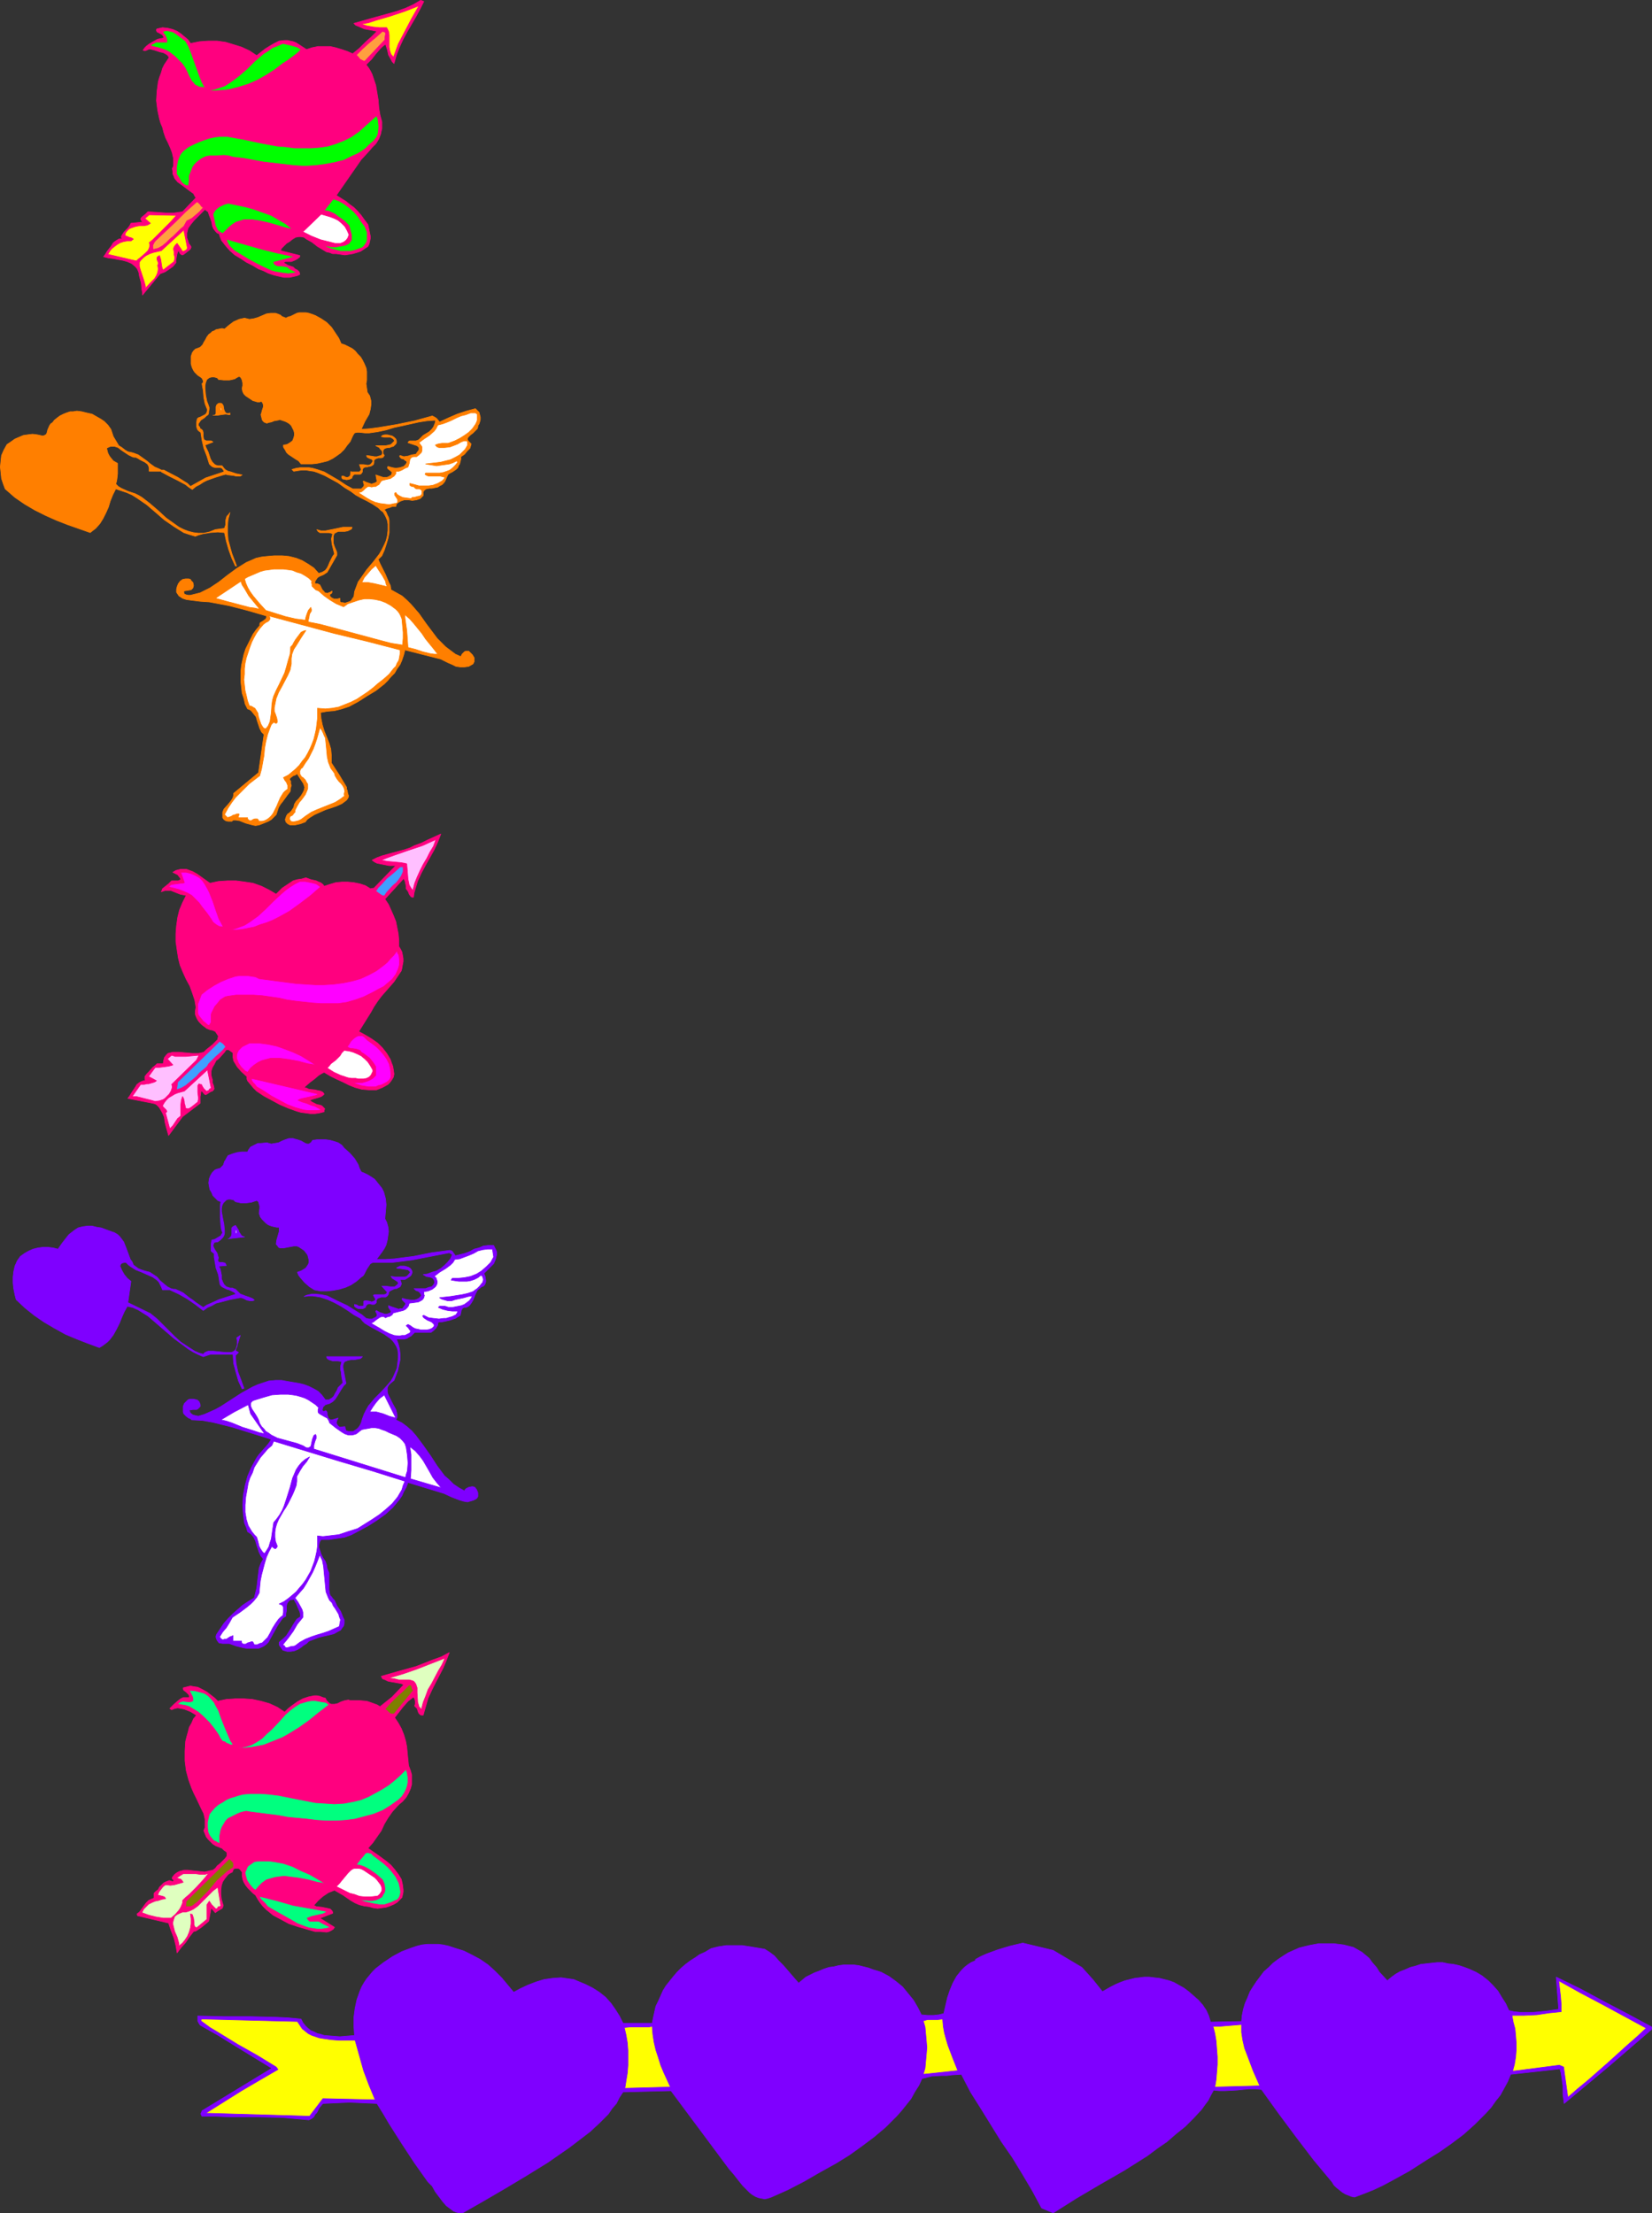 <?xml version="1.0" encoding="UTF-8" standalone="no"?>
<svg
   version="1.0"
   width="116.228mm"
   height="155.711mm"
   id="svg67"
   sodipodi:docname="Cupid Corner.wmf"
   xmlns:inkscape="http://www.inkscape.org/namespaces/inkscape"
   xmlns:sodipodi="http://sodipodi.sourceforge.net/DTD/sodipodi-0.dtd"
   xmlns="http://www.w3.org/2000/svg"
   xmlns:svg="http://www.w3.org/2000/svg">
  <rect width="100%" height="100%" fill="#333333" stroke="none"/>
  <sodipodi:namedview
     id="namedview67"
     pagecolor="#ffffff"
     bordercolor="#000000"
     borderopacity="0.25"
     inkscape:showpageshadow="2"
     inkscape:pageopacity="0.0"
     inkscape:pagecheckerboard="0"
     inkscape:deskcolor="#d1d1d1"
     inkscape:document-units="mm" />
  <defs
     id="defs1">
    <pattern
       id="WMFhbasepattern"
       patternUnits="userSpaceOnUse"
       width="6"
       height="6"
       x="0"
       y="0" />
  </defs>
  <path
     style="fill:#ff007f;fill-opacity:1;fill-rule:evenodd;stroke:#ff007f;stroke-width:0.162px;stroke-linecap:round;stroke-linejoin:round;stroke-miterlimit:4;stroke-dasharray:none;stroke-opacity:1"
     d="m 112.69,0.404 -0.969,1.939 -1.131,2.101 -2.262,3.878 -1.131,2.101 -0.969,2.101 -0.808,2.101 -0.646,2.262 -0.485,-0.485 -0.323,-0.646 -0.646,-1.131 -0.323,-1.454 -0.485,-1.454 -0.808,0.646 -0.646,0.646 -1.131,1.293 -1.131,1.454 -0.646,0.646 -0.808,0.808 0.646,0.808 0.485,0.808 0.485,0.97 0.323,0.97 0.646,1.939 0.323,1.939 0.323,1.939 0.162,2.101 0.323,1.939 0.485,1.778 v 0.97 0.808 l -0.162,0.646 -0.162,0.808 -0.485,1.293 -0.808,1.293 -0.969,0.97 -0.969,1.131 -1.939,2.101 -6.624,9.534 1.292,0.808 1.292,0.808 0.969,0.808 1.131,0.808 0.969,0.97 0.969,1.131 0.808,1.131 0.969,1.293 0.323,1.454 0.323,1.616 v 0.646 l -0.162,0.808 -0.162,0.646 -0.323,0.646 -0.969,0.646 -0.969,0.646 -0.969,0.323 -1.131,0.323 -0.969,0.162 -1.131,0.162 -1.131,-0.162 -1.131,-0.162 h -0.969 l -0.808,-0.323 -0.808,-0.162 -0.808,-0.485 -1.616,-0.97 -1.454,-1.131 -1.454,-0.808 -0.646,-0.485 -0.808,-0.162 h -0.646 l -0.808,0.162 -0.808,0.485 -0.808,0.646 -0.808,0.485 -0.646,0.646 -0.646,0.646 -0.323,0.646 5.17,1.293 v 0.323 l -0.162,0.162 -0.646,0.485 -0.646,0.323 -0.808,0.323 h -0.969 -0.646 l -0.485,0.323 0.646,0.323 0.485,0.323 1.454,0.485 0.485,0.485 0.646,0.323 0.485,0.485 0.162,0.646 -0.646,0.323 -0.646,0.162 -1.454,0.323 h -1.454 l -1.454,-0.323 -1.292,-0.323 -1.454,-0.485 -1.292,-0.646 -1.292,-0.485 -1.616,-0.97 -1.616,-0.808 -1.454,-0.97 -1.616,-0.97 -1.292,-1.131 -1.131,-1.293 -1.131,-1.454 -0.323,-0.808 -0.323,-0.97 -0.485,-0.162 -0.323,-0.323 -0.646,-0.808 -0.323,-0.808 -0.162,-0.97 -0.323,-0.97 -0.323,-0.808 -0.323,-0.97 -0.485,-0.323 -0.323,-0.323 -0.969,0.97 -0.969,0.97 -0.969,0.97 -0.808,0.97 -0.808,1.131 -0.162,0.646 -0.162,0.646 v 0.646 0.646 l 0.323,0.808 0.162,0.646 0.485,0.646 0.162,0.323 -0.162,0.485 -0.323,0.323 -0.808,0.646 -0.646,0.485 -0.323,0.162 h -0.162 l -0.485,-0.323 -0.162,-0.323 -0.162,-0.485 -0.323,0.323 -0.162,0.485 -0.162,0.808 -0.162,0.808 v 0.808 l -0.808,0.97 -1.131,0.808 -0.969,0.646 -1.292,0.485 -4.685,5.656 v -0.646 l -0.162,-0.808 -0.162,-1.778 -0.485,-1.778 -0.162,-0.97 -0.323,-0.808 -0.323,-0.485 -0.485,-0.485 -0.808,-0.646 -1.131,-0.485 -1.131,-0.323 -2.585,-0.485 -1.292,-0.162 -1.292,-0.323 0.485,-0.646 0.485,-0.808 1.131,-1.454 0.485,-0.808 0.646,-0.485 0.808,-0.485 0.969,-0.162 -0.323,-0.323 0.162,-0.485 0.323,-0.485 0.323,-0.485 0.969,-0.97 0.485,-0.646 0.323,-0.646 3.07,-0.323 -0.323,-0.485 -0.162,-0.323 0.162,-0.323 0.323,-0.323 0.808,-0.646 0.323,-0.323 0.323,-0.323 2.423,0.162 2.262,0.162 h 2.262 L 47.418,56.476 48.549,56.314 52.104,52.598 51.781,52.113 51.458,51.467 50.327,50.659 48.388,49.204 47.257,48.397 46.449,47.427 46.288,46.942 45.964,46.296 v -0.646 l -0.162,-0.808 0.323,-0.646 v -0.646 -1.454 l -0.323,-1.454 -0.485,-1.293 -0.646,-1.454 -0.646,-1.293 -0.485,-1.454 -0.323,-1.293 -0.485,-1.131 -0.323,-1.131 -0.485,-2.262 -0.323,-2.585 0.162,-2.585 0.323,-2.424 0.323,-1.131 0.485,-1.293 0.323,-1.131 0.485,-0.97 0.646,-0.97 0.646,-0.97 -0.485,-0.646 -0.485,-0.323 -0.646,-0.323 -0.808,-0.162 -1.454,-0.485 -0.646,-0.162 -0.646,-0.162 -0.485,0.162 -0.323,0.162 -0.485,0.162 -0.485,-0.162 0.485,-0.646 0.485,-0.485 0.646,-0.485 0.808,-0.485 1.454,-0.808 1.616,-0.323 V 9.776 L 43.379,9.615 43.218,9.291 42.41,8.807 42.087,8.645 41.764,8.484 41.602,8.16 V 7.837 l 0.162,-0.162 1.454,-0.323 1.454,0.162 1.292,0.323 1.131,0.485 0.969,0.646 0.969,0.808 0.969,0.808 0.646,0.97 2.423,-0.485 2.262,-0.162 h 2.423 l 2.262,0.323 2.1,0.646 2.1,0.646 2.1,0.97 1.939,1.293 2.262,-1.778 1.292,-0.808 1.131,-0.646 1.292,-0.646 1.454,-0.162 h 0.808 l 0.646,0.162 0.808,0.162 0.808,0.323 2.747,1.778 1.454,-0.485 1.616,-0.323 h 1.616 1.616 l 1.454,0.323 1.616,0.485 1.454,0.485 1.454,0.646 1.777,-1.454 1.616,-1.616 1.616,-1.454 L 100.249,8.322 98.634,7.999 96.856,7.676 95.402,7.029 94.595,6.706 94.11,6.221 l 4.524,-1.293 4.685,-1.293 2.262,-0.646 2.262,-0.808 2.1,-0.97 1.939,-1.131 v 0 z"
     id="path1" />
  <path
     style="fill:#ffff00;fill-opacity:1;fill-rule:evenodd;stroke:#ff007f;stroke-width:0.162px;stroke-linecap:round;stroke-linejoin:round;stroke-miterlimit:4;stroke-dasharray:none;stroke-opacity:1"
     d="m 111.397,1.535 -1.939,3.393 -1.777,3.393 -1.777,3.393 -0.646,1.778 -0.646,1.778 -0.323,-0.485 -0.323,-0.323 -0.323,-0.97 -0.162,-0.97 V 11.392 9.291 l -0.162,-0.97 -0.485,-0.97 h -1.939 L 99.28,7.191 97.503,6.868 96.049,6.383 97.987,6.06 99.926,5.413 103.804,4.282 l 3.877,-1.293 z"
     id="path2" />
  <path
     style="fill:#00ff00;fill-opacity:1;fill-rule:evenodd;stroke:#ff007f;stroke-width:0.162px;stroke-linecap:round;stroke-linejoin:round;stroke-miterlimit:4;stroke-dasharray:none;stroke-opacity:1"
     d="m 49.357,10.907 0.808,1.454 0.646,1.616 2.262,6.302 0.646,1.616 0.808,1.454 -0.808,-0.162 h -0.646 l -0.646,-0.323 -0.646,-0.323 -0.323,-0.485 -0.485,-0.485 -0.646,-1.131 -0.485,-1.131 -0.646,-1.293 -0.808,-1.131 -0.485,-0.485 -0.485,-0.485 -0.808,-0.808 -0.808,-0.646 -0.808,-0.646 -0.969,-0.485 -1.939,-0.646 -2.1,-0.485 0.485,-0.485 0.485,-0.162 0.485,-0.323 h 0.646 1.131 1.131 V 10.907 10.423 L 44.026,9.615 43.864,9.291 43.541,8.968 43.379,8.645 V 8.322 l 0.969,-0.162 0.969,0.162 0.646,0.162 0.808,0.485 1.292,0.97 z"
     id="path3" />
  <path
     style="fill:#ff9f3f;fill-opacity:1;fill-rule:evenodd;stroke:#ff007f;stroke-width:0.162px;stroke-linecap:round;stroke-linejoin:round;stroke-miterlimit:4;stroke-dasharray:none;stroke-opacity:1"
     d="m 102.35,10.584 -5.332,5.656 h -0.323 l -0.323,-0.162 -0.646,-0.323 -0.485,-0.646 -0.485,-0.485 1.616,-1.616 1.777,-1.616 1.777,-1.454 1.777,-1.616 0.485,0.162 h 0.162 l 0.162,0.323 v 0.323 l -0.162,0.808 z"
     id="path4" />
  <path
     style="fill:#00ff00;fill-opacity:1;fill-rule:evenodd;stroke:#ff007f;stroke-width:0.162px;stroke-linecap:round;stroke-linejoin:round;stroke-miterlimit:4;stroke-dasharray:none;stroke-opacity:1"
     d="m 80.054,13.17 -0.969,0.97 -1.292,0.97 -1.292,0.97 -1.292,0.808 -2.1,1.616 -2.262,1.454 -2.262,1.293 -2.585,1.131 -2.585,0.808 -2.585,0.646 -1.292,0.162 -2.908,0.162 -1.292,-0.162 1.454,-0.162 1.454,-0.485 1.454,-0.485 1.292,-0.808 1.131,-0.808 1.292,-0.97 2.262,-1.939 2.1,-2.101 2.262,-1.939 1.292,-0.808 1.131,-0.808 1.292,-0.485 1.454,-0.646 1.454,0.323 1.292,0.323 1.131,0.323 z"
     id="path5" />
  <path
     style="fill:#00ff00;fill-opacity:1;fill-rule:evenodd;stroke:#ff007f;stroke-width:0.162px;stroke-linecap:round;stroke-linejoin:round;stroke-miterlimit:4;stroke-dasharray:none;stroke-opacity:1"
     d="m 100.088,36.6 -0.808,0.97 -1.131,0.97 -0.969,0.97 -1.131,0.808 -1.131,0.646 -1.131,0.485 -2.262,1.131 -2.585,0.646 -2.585,0.485 -2.585,0.323 -2.747,0.162 -2.747,-0.162 -2.747,-0.323 -5.493,-0.646 -5.332,-0.97 -2.747,-0.323 -1.131,-0.323 -1.292,-0.162 -1.939,0.162 h -1.939 l -0.808,0.162 -0.808,0.323 -0.808,0.485 -0.808,0.646 -0.646,0.646 -0.485,0.646 -0.323,0.808 -0.323,0.808 -0.323,0.808 v 0.97 l -0.162,1.616 H 49.68 L 49.196,49.204 48.711,48.881 48.226,48.397 47.58,47.265 46.934,46.296 v -1.778 l 0.162,-0.97 0.162,-0.808 0.323,-0.808 0.323,-0.808 0.485,-0.646 0.485,-0.485 1.292,-0.97 1.292,-0.646 1.454,-0.646 1.292,-0.485 1.454,-0.485 1.454,-0.323 1.616,-0.162 h 1.616 l 4.524,0.808 4.524,0.97 4.362,0.808 2.262,0.162 2.262,0.323 h 2.262 2.262 l 2.1,-0.162 2.262,-0.323 2.1,-0.646 2.1,-0.808 1.939,-0.97 2.1,-1.454 4.685,-4.201 0.323,0.646 0.162,0.646 0.162,1.616 -0.162,1.616 -0.162,0.646 z"
     id="path6" />
  <path
     style="fill:#00ff00;fill-opacity:1;fill-rule:evenodd;stroke:#ff007f;stroke-width:0.162px;stroke-linecap:round;stroke-linejoin:round;stroke-miterlimit:4;stroke-dasharray:none;stroke-opacity:1"
     d="m 97.664,61.809 v 1.293 0.646 l -0.162,0.646 -0.323,0.485 -0.323,0.485 -0.485,0.485 -0.485,0.162 -1.292,0.485 -1.292,0.323 H 92.01 90.556 l -1.292,-0.323 -1.131,-0.323 -1.292,-0.485 -0.969,-0.646 0.808,0.323 0.808,0.162 0.969,0.162 h 0.808 l 0.808,-0.162 0.969,-0.162 0.808,-0.162 0.969,-0.485 0.323,-0.485 0.323,-0.485 v -0.646 -0.646 l -0.323,-1.131 -0.323,-1.293 -1.292,-1.293 -1.616,-1.131 -0.808,-0.646 -0.969,-0.485 -0.808,-0.323 -1.131,-0.162 2.423,-3.07 1.454,0.485 1.454,0.808 1.292,0.97 1.292,1.131 1.131,1.293 0.808,1.293 0.969,1.293 z"
     id="path7" />
  <path
     style="fill:#ff9f3f;fill-opacity:1;fill-rule:evenodd;stroke:#ff007f;stroke-width:0.162px;stroke-linecap:round;stroke-linejoin:round;stroke-miterlimit:4;stroke-dasharray:none;stroke-opacity:1"
     d="m 54.042,55.183 -0.969,1.131 -1.131,0.97 -0.969,0.808 -1.292,0.646 -0.808,1.454 v 0 l -0.969,0.808 -1.777,1.778 -0.969,0.808 -0.969,0.97 -0.969,0.808 -1.131,0.646 -1.292,0.323 -0.162,-0.323 v -0.162 -0.646 l 0.323,-0.646 0.323,-0.485 2.747,-2.585 2.747,-2.585 2.585,-2.585 2.908,-2.585 h 0.323 l 0.162,0.162 0.485,0.485 0.323,0.485 z"
     id="path8" />
  <path
     style="fill:#00ff00;fill-opacity:1;fill-rule:evenodd;stroke:#ff007f;stroke-width:0.162px;stroke-linecap:round;stroke-linejoin:round;stroke-miterlimit:4;stroke-dasharray:none;stroke-opacity:1"
     d="M 77.792,61.001 75.692,60.516 73.591,59.869 71.33,59.223 69.068,58.738 66.967,58.415 H 65.837 64.867 l -0.969,0.323 -1.131,0.323 -0.969,0.646 -0.808,0.646 -1.777,1.778 -0.808,-0.485 -0.485,-0.323 -0.323,-0.646 -0.323,-0.646 -0.323,-1.616 -0.323,-1.454 0.323,-0.646 0.323,-0.485 0.969,-0.808 1.292,-0.646 1.131,-0.323 4.685,0.97 2.262,0.646 2.262,0.808 2.262,0.808 1.939,1.131 1.939,1.131 z"
     id="path9" />
  <path
     style="fill:#ffffff;fill-opacity:1;fill-rule:evenodd;stroke:#ff007f;stroke-width:0.162px;stroke-linecap:round;stroke-linejoin:round;stroke-miterlimit:4;stroke-dasharray:none;stroke-opacity:1"
     d="m 92.817,62.455 -0.162,0.323 -0.162,0.485 -0.485,0.646 -0.646,0.485 -0.808,0.323 h -1.454 l -1.292,-0.323 -1.292,-0.323 -1.292,-0.323 -2.423,-0.97 -2.262,-1.131 4.847,-4.686 1.131,0.323 1.131,0.323 1.292,0.485 0.969,0.485 0.969,0.808 0.808,0.808 0.646,1.131 z"
     id="path10" />
  <path
     style="fill:#ffff00;fill-opacity:1;fill-rule:evenodd;stroke:#ff007f;stroke-width:0.162px;stroke-linecap:round;stroke-linejoin:round;stroke-miterlimit:4;stroke-dasharray:none;stroke-opacity:1"
     d="m 46.934,57.284 -1.616,1.778 -1.777,1.778 -1.939,1.939 -0.969,0.97 -0.969,0.808 0.162,0.323 v 0.485 l -0.162,0.646 -0.323,0.646 -0.646,0.646 -1.292,1.131 -0.646,0.485 -0.485,0.485 -7.593,-1.778 0.485,-0.808 0.485,-0.646 0.808,-0.646 0.646,-0.485 0.808,-0.485 0.969,-0.323 0.969,-0.162 h 0.969 l 0.646,-0.485 -0.485,-0.323 -0.646,-0.162 -1.131,-0.485 0.162,-0.646 0.323,-0.485 0.323,-0.323 0.323,-0.323 0.808,-0.323 0.969,-0.323 0.969,-0.162 h 1.131 l 0.969,-0.162 0.808,-0.485 -1.454,-1.293 1.131,-0.97 z"
     id="path11" />
  <path
     style="fill:#ffff00;fill-opacity:1;fill-rule:evenodd;stroke:#ff007f;stroke-width:0.162px;stroke-linecap:round;stroke-linejoin:round;stroke-miterlimit:4;stroke-dasharray:none;stroke-opacity:1"
     d="m 49.842,66.01 -0.323,0.485 -0.646,0.323 h -0.323 l -0.162,-0.162 -0.162,-0.323 v 0 l -1.131,-1.616 -0.323,0.323 -0.162,0.162 -0.323,0.485 -0.162,0.485 0.162,0.808 v 0.646 l 0.162,0.646 v 0.646 l -0.162,0.646 -2.908,2.262 -0.162,-0.323 -0.162,-0.485 -0.323,-2.101 -0.162,-0.485 -0.162,-0.485 -0.485,0.323 -0.162,0.162 v 0.323 0.323 l 0.162,0.323 0.162,0.485 v 0.323 l -0.162,0.323 0.162,0.97 -0.162,0.97 -0.323,0.808 -0.485,0.808 -1.292,1.293 -1.292,1.454 0.162,-0.646 -0.162,-0.646 -0.323,-1.131 -0.808,-2.424 -0.323,-1.131 v -0.646 -0.485 l 0.323,-0.485 0.323,-0.323 0.485,-0.485 0.646,-0.485 0.969,-0.485 0.969,-0.323 2.1,-0.485 5.978,-5.494 z"
     id="path12" />
  <path
     style="fill:#00ff00;fill-opacity:1;fill-rule:evenodd;stroke:#ff007f;stroke-width:0.162px;stroke-linecap:round;stroke-linejoin:round;stroke-miterlimit:4;stroke-dasharray:none;stroke-opacity:1"
     d="m 78.277,68.272 -5.493,1.454 0.162,0.485 0.485,0.323 0.485,0.162 h 0.646 l 1.292,0.162 0.646,0.162 0.485,0.485 1.939,0.97 -1.131,0.162 -1.131,0.162 -1.292,-0.162 -0.969,-0.162 -1.131,-0.162 -1.131,-0.323 -2.1,-0.97 -1.939,-0.97 -2.1,-1.131 -3.716,-2.262 -0.646,-0.646 -0.646,-0.646 -0.485,-0.808 -0.162,-0.485 -0.162,-0.485 4.524,1.293 4.524,1.293 4.524,1.131 z"
     id="path13" />
  <path
     style="fill:#ff7f00;fill-opacity:1;fill-rule:evenodd;stroke:#ff7f00;stroke-width:0.162px;stroke-linecap:round;stroke-linejoin:round;stroke-miterlimit:4;stroke-dasharray:none;stroke-opacity:1"
     d="m 90.717,91.38 0.969,0.323 0.969,0.485 0.969,0.485 0.808,0.646 0.646,0.808 0.808,0.808 0.485,0.808 0.485,0.97 0.485,1.131 0.162,0.97 v 2.262 l -0.162,0.97 0.162,1.131 0.162,1.131 0.323,0.485 0.323,0.485 0.162,0.646 0.162,0.646 v 1.131 l -0.162,1.131 -0.323,1.293 -1.131,1.939 -0.969,2.101 2.262,-0.162 2.423,-0.323 4.847,-0.808 4.685,-0.97 4.685,-1.293 0.646,0.323 0.485,0.323 0.808,0.97 2.423,-1.131 2.262,-0.97 2.423,-0.808 2.423,-0.646 0.485,0.485 0.485,0.485 0.162,0.646 0.162,0.646 v 0.646 l -0.162,0.646 -0.162,0.485 -0.323,0.485 v 0.323 l -0.162,0.485 -0.485,0.485 -0.646,0.646 -0.646,0.485 -0.485,0.485 -0.162,0.162 -0.162,0.323 v 0.323 l 0.162,0.323 0.323,0.323 0.485,0.485 -0.323,1.131 -0.808,0.808 -0.646,0.808 -0.969,0.646 v 0.646 l -0.162,0.646 -0.162,0.646 -0.323,0.485 -0.162,0.485 -0.485,0.485 -0.485,0.323 -0.485,0.323 -0.646,0.323 -0.485,0.323 -0.323,0.646 -0.485,1.131 -0.323,0.485 -0.485,0.485 -0.646,0.323 -0.485,0.323 -0.808,0.162 -0.808,0.162 h -0.646 l -0.808,0.162 -0.485,0.323 -0.323,0.485 v 0.485 0.485 l -0.485,0.485 -0.323,0.323 -0.485,0.162 -0.485,0.162 -1.131,0.162 -0.969,-0.162 h -1.131 l -0.969,0.323 -0.323,0.162 -0.485,0.323 -0.323,0.323 -0.162,0.646 h -0.969 l -0.808,0.323 -0.646,0.162 -0.646,0.323 0.485,0.646 0.323,0.808 0.323,0.646 0.162,0.808 v 1.616 1.616 l -0.323,1.616 -0.485,1.616 -0.485,1.454 -0.646,1.454 -0.969,0.97 0.485,1.131 0.485,0.97 0.969,1.939 0.808,1.939 0.485,0.97 0.162,1.131 1.454,0.808 1.454,0.808 1.292,1.131 1.131,1.131 2.1,2.424 1.939,2.747 1.939,2.585 0.969,1.293 1.131,1.131 1.131,1.131 1.292,0.97 1.292,0.97 1.454,0.646 0.162,-0.323 0.162,-0.323 0.646,-0.646 0.323,-0.162 h 0.323 0.485 l 0.323,0.323 0.646,0.646 0.485,0.808 v 0.485 0.485 l -0.162,0.323 -0.162,0.323 -1.131,0.646 -1.131,0.162 h -1.131 l -1.131,-0.162 -0.969,-0.485 -1.131,-0.485 -1.939,-0.97 -9.532,-2.424 -0.323,1.293 -0.485,1.454 -0.485,1.131 -0.808,1.131 -0.646,1.131 -0.969,0.97 -0.808,0.97 -0.969,0.97 -2.262,1.778 -2.423,1.454 -2.262,1.454 -2.423,1.293 -1.939,0.646 -1.939,0.485 -1.939,0.162 -1.777,0.323 0.162,1.616 0.323,1.616 0.485,1.616 0.646,1.616 0.646,1.616 0.485,1.616 0.162,1.778 v 0.97 0.97 l 2.1,3.232 1.939,3.232 v 0.485 l 0.162,0.323 0.162,0.97 0.162,0.323 v 0.485 l -0.162,0.323 -0.323,0.485 -0.646,0.485 -0.646,0.485 -1.454,0.646 -1.454,0.485 -1.454,0.485 -1.454,0.646 -1.454,0.646 -1.292,0.808 -0.646,0.485 -0.485,0.646 -1.292,0.485 -1.454,0.323 h -0.646 -0.646 l -0.646,-0.323 -0.485,-0.485 -0.162,-0.646 0.162,-0.485 0.162,-0.485 0.323,-0.485 0.485,-0.323 0.485,-0.485 0.323,-0.485 0.323,-0.485 0.162,-0.808 0.485,-0.808 0.646,-0.646 0.646,-0.808 0.485,-0.808 0.323,-0.646 0.162,-0.808 -0.162,-0.485 -0.162,-0.485 -1.777,-2.747 -0.162,0.323 -0.323,0.162 -0.485,0.162 -0.646,0.485 -0.162,0.162 -0.162,0.323 0.323,0.485 v 0.646 l 0.162,0.485 -0.162,0.485 -0.162,1.131 -0.646,0.808 -1.292,1.778 -0.646,0.808 -0.485,0.808 -0.323,0.97 -0.323,0.97 -0.646,0.646 -0.646,0.646 -0.808,0.485 -0.808,0.323 -1.616,0.646 -0.969,0.162 -0.808,-0.162 -1.777,-0.485 -1.616,-0.646 -0.969,-0.162 h -0.808 l -0.323,0.323 h -0.323 -0.646 l -0.646,-0.162 -0.485,-0.323 -0.323,-0.485 v -0.485 -0.485 -0.485 l 0.323,-0.808 1.292,-1.454 0.646,-0.808 0.485,-0.808 0.162,-0.646 v -0.485 l 6.624,-5.494 1.454,-10.18 -0.646,-0.646 -0.485,-0.97 -0.323,-0.97 -0.323,-0.97 -0.323,-1.131 -0.646,-0.808 -0.646,-0.808 -0.485,-0.323 -0.485,-0.162 -0.646,-1.293 -0.323,-1.454 -0.485,-1.454 -0.162,-1.454 -0.162,-1.454 v -1.454 -1.616 l 0.162,-1.454 0.323,-1.454 0.323,-1.454 0.485,-1.454 0.646,-1.293 0.646,-1.293 0.646,-1.293 0.808,-1.131 0.969,-1.131 v -0.485 l 0.162,-0.323 0.808,-0.485 0.646,-0.485 0.162,-0.323 v -0.485 l -5.008,-1.454 -5.008,-1.293 -2.585,-0.485 -2.585,-0.485 -2.423,-0.162 -2.585,-0.323 -1.131,-0.162 -0.969,-0.323 -0.485,-0.323 -0.485,-0.323 -0.323,-0.485 -0.323,-0.485 v -0.808 l 0.162,-0.646 0.323,-0.808 0.485,-0.646 0.646,-0.485 0.808,-0.162 h 0.485 0.323 l 0.485,0.162 0.162,0.323 0.485,0.485 0.162,0.808 -0.162,0.646 -0.162,0.162 -0.323,0.323 -1.939,0.323 v 0.323 0.162 l 0.162,0.323 0.323,0.162 0.646,0.162 h 0.646 l 1.292,-0.323 1.292,-0.323 1.292,-0.646 1.292,-0.646 2.423,-1.616 2.262,-1.778 2.423,-1.778 1.292,-0.808 1.292,-0.808 1.131,-0.485 1.454,-0.646 1.454,-0.323 1.454,-0.162 1.939,-0.162 h 2.1 l 1.777,0.162 1.939,0.485 1.616,0.646 1.616,0.97 1.454,0.97 1.292,1.454 0.485,-0.162 0.485,-0.162 0.808,-0.485 0.485,-0.646 0.323,-0.646 0.323,-0.808 0.485,-0.97 0.323,-0.646 0.485,-0.646 -0.323,-1.293 -0.323,-1.293 -0.162,-1.454 0.162,-0.646 0.162,-0.646 -0.323,-0.162 -0.646,-0.162 h -1.939 -0.485 l -0.485,-0.323 -0.323,-0.485 1.131,0.323 h 1.131 l 2.423,-0.485 2.262,-0.485 h 1.131 1.292 l -0.162,0.485 -0.323,0.162 -0.646,0.323 -0.808,0.162 h -0.969 -0.808 l -0.646,0.323 -0.323,0.162 -0.162,0.323 -0.162,0.485 v 0.485 0.646 0.646 l 0.323,0.97 0.485,1.131 0.162,0.485 v 0.646 l -2.585,4.525 -0.969,0.646 -1.131,0.485 -0.485,0.323 -0.323,0.485 -0.323,0.485 v 0.646 h 0.485 0.162 l 0.646,0.323 0.323,0.646 0.323,0.646 0.485,0.485 0.162,0.323 h 0.323 l 0.323,0.162 0.323,-0.162 0.485,-0.162 0.485,-0.323 v 0.162 0.162 l -0.162,0.323 -0.323,0.162 -0.162,0.323 0.162,0.323 0.323,0.323 0.323,0.162 0.323,0.162 h 0.969 l 0.646,-0.162 v 0.323 0.162 0.485 h 0.162 l 0.162,0.162 h 0.485 l 0.485,0.162 0.485,-0.162 0.485,-0.162 0.485,-0.162 0.323,-0.323 0.323,-0.485 0.323,-0.485 0.162,-1.293 0.485,-1.293 0.485,-1.293 0.808,-1.131 1.454,-2.101 1.777,-2.101 1.616,-2.101 0.646,-1.131 0.646,-1.293 0.485,-1.131 0.323,-1.293 0.162,-1.454 v -1.616 l -0.162,-0.97 -0.323,-0.808 -0.323,-0.646 -0.485,-0.808 -0.646,-0.485 -0.646,-0.646 -1.454,-0.97 -1.454,-0.808 -1.616,-0.808 -1.454,-0.808 -1.292,-0.97 -1.616,-0.97 -1.777,-1.293 -1.777,-0.97 -1.777,-0.97 -1.939,-0.808 -0.969,-0.323 -1.131,-0.162 -0.969,-0.162 h -1.131 l -1.131,0.162 -0.969,0.162 -0.485,-0.485 1.131,-0.323 1.131,-0.162 h 1.131 1.131 l 0.969,0.162 1.131,0.323 1.939,0.646 1.939,1.131 1.939,1.131 1.939,1.293 1.777,0.97 h 0.969 0.969 0.323 l 0.323,-0.323 0.323,-0.323 0.162,-0.485 -0.162,-0.162 v -0.323 l -0.162,-0.323 0.162,-0.162 0.646,0.323 0.969,0.323 0.485,0.162 0.485,-0.162 0.485,-0.162 0.485,-0.323 -0.323,-1.778 0.969,0.323 0.969,0.323 h 0.969 l 0.485,-0.162 0.485,-0.323 0.323,-0.162 v -0.323 l 0.162,-0.323 -0.162,-0.162 -0.323,-0.323 -0.646,-0.485 -0.162,-0.323 0.162,-0.323 1.131,0.323 0.969,0.162 1.131,-0.162 0.969,-0.323 0.485,-0.485 0.323,-0.485 v -0.162 -0.162 l -0.162,-0.162 -0.323,-0.162 -0.162,-0.162 -0.162,-0.162 -0.646,-0.162 -0.162,-0.162 -0.162,-0.162 -0.162,-0.323 0.162,-0.162 0.485,0.162 0.485,0.162 1.131,-0.162 0.969,-0.323 1.131,-0.162 0.323,-0.485 0.485,-0.646 v -0.323 -0.323 l -0.162,-0.162 -0.323,-0.323 -2.423,-0.808 0.162,-0.323 0.323,-0.162 h 0.323 1.292 l 0.485,-0.162 0.323,-0.162 0.485,-0.485 0.646,-0.646 0.808,-0.485 0.808,-0.485 0.646,-0.646 0.485,-0.646 0.323,-0.808 0.162,-0.485 v -0.485 l -2.262,0.162 -2.1,0.323 -4.362,0.97 -2.262,0.485 -2.1,0.646 -2.262,0.485 -2.262,0.323 H 97.664 97.018 l -1.454,-0.162 h -0.646 l -0.646,0.162 -0.323,0.485 -0.162,0.323 -0.162,0.323 -0.485,1.131 -0.808,0.97 -0.808,1.131 -0.969,0.97 -1.131,0.808 -0.969,0.646 -1.292,0.646 -1.292,0.323 -1.454,0.323 -1.454,0.162 H 80.054 l -0.646,-0.808 -0.808,-0.485 -0.969,-0.646 -0.969,-0.646 -0.485,-0.485 -0.323,-0.646 -0.323,-0.485 -0.162,-0.323 v -0.485 l 0.969,-0.162 0.808,-0.485 0.646,-0.485 0.323,-0.808 0.162,-0.646 v -0.646 l -0.162,-0.646 -0.323,-0.646 -0.323,-0.646 -0.485,-0.485 -0.485,-0.323 -0.646,-0.323 -0.485,-0.162 -0.485,-0.162 -0.485,-0.162 -0.485,0.162 -0.969,0.162 -0.808,0.323 -0.808,0.162 -0.323,0.162 -0.485,-0.162 -0.323,-0.162 -0.323,-0.323 -0.162,-0.323 -0.162,-0.646 -0.162,-0.646 0.162,-0.485 0.162,-0.646 0.162,-0.485 0.162,-0.485 v -0.485 l -0.162,-0.485 -0.323,-0.485 -0.485,0.162 h -0.646 l -0.485,-0.162 -0.646,-0.162 -0.969,-0.646 -0.969,-0.646 -0.323,-0.323 -0.162,-0.162 -0.323,-0.646 -0.162,-0.808 0.162,-0.808 v -0.646 l -0.162,-0.808 -0.323,-0.646 -0.162,-0.162 -0.323,-0.162 -0.646,0.323 -0.485,0.323 -0.646,0.162 -0.808,0.162 h -1.454 l -1.454,-0.162 -0.162,-0.323 -0.323,-0.162 -0.646,-0.162 h -0.646 l -0.646,0.162 -0.646,0.485 -0.323,0.808 -0.162,0.808 v 0.808 l 0.162,1.778 0.162,0.808 0.162,0.808 0.323,0.808 0.323,0.97 -0.162,0.97 v 0.323 l -0.162,0.485 -0.485,0.323 -0.485,0.485 -0.969,0.646 -0.323,0.485 -0.323,0.485 v 0.162 0.323 l 0.323,0.323 0.162,0.485 0.323,0.162 0.323,0.323 0.162,0.646 v 0.97 l 0.162,0.808 0.323,0.162 0.323,0.162 h 1.292 l 0.323,0.162 0.162,0.162 -2.1,0.808 0.323,0.808 0.485,0.97 0.323,0.97 0.323,0.97 0.485,0.808 0.646,0.646 0.323,0.162 0.485,0.162 h 0.485 0.646 l 0.485,0.646 0.485,0.485 0.646,0.323 0.646,0.162 1.454,0.485 1.616,0.323 -0.485,0.323 h -0.485 -0.646 l -0.646,-0.162 -1.454,-0.162 -0.646,-0.162 -0.646,0.162 -2.1,0.646 -2.262,0.808 -0.969,0.485 -0.969,0.646 -0.969,0.485 -0.969,0.808 -0.969,-0.646 -0.808,-0.646 -2.1,-1.131 -2.262,-1.131 -2.1,-1.131 v -0.162 h -3.231 v -0.485 -0.323 l -0.162,-0.646 -0.323,-0.485 -0.646,-0.485 -1.292,-0.646 -0.485,-0.323 -0.646,-0.323 h -0.485 l -0.485,-0.162 -0.969,-0.485 -0.969,-0.646 -0.969,-0.646 -0.808,-0.646 -0.969,-0.323 h -0.485 -0.485 l -0.485,0.162 -0.646,0.323 0.162,0.646 0.162,0.646 0.323,0.646 0.323,0.485 0.808,0.97 1.131,0.646 v 2.747 l -0.162,1.454 -0.162,0.808 -0.162,0.485 0.646,0.646 0.808,0.485 1.777,0.808 1.939,0.646 0.969,0.485 0.808,0.485 2.1,1.616 2.262,1.939 2.1,1.939 2.262,1.616 1.131,0.808 1.292,0.646 1.292,0.485 1.292,0.323 1.292,0.162 h 1.454 l 1.454,-0.323 1.616,-0.646 2.423,-0.323 v 0 l 0.323,-0.97 v -1.131 l 0.162,-0.646 0.162,-0.485 0.485,-0.485 0.323,-0.485 -0.485,1.778 -0.162,1.778 v 1.778 l 0.162,1.939 0.485,1.778 0.485,1.778 1.292,3.393 h -0.323 l -0.969,-2.101 -0.808,-2.262 -0.646,-2.262 -0.485,-2.262 -1.777,-0.162 -2.1,0.162 -1.939,0.323 -1.131,0.323 -0.808,0.323 -1.616,-0.485 -1.454,-0.485 -1.292,-0.808 -1.292,-0.808 -2.585,-1.778 -2.423,-2.101 -2.262,-1.939 -2.585,-1.778 -1.292,-0.808 -1.454,-0.646 -1.454,-0.485 -1.454,-0.485 -0.808,1.616 -0.646,1.616 -0.485,1.616 -0.646,1.454 -0.808,1.616 -0.808,1.293 -1.131,1.293 -0.646,0.485 -0.808,0.646 -5.978,-2.101 -2.908,-1.131 -2.908,-1.293 -2.908,-1.454 -2.747,-1.616 -2.585,-1.778 -1.292,-1.131 -1.292,-1.131 -0.485,-1.293 -0.485,-1.454 -0.162,-1.616 -0.162,-1.454 0.162,-1.616 0.162,-1.454 0.646,-1.454 0.808,-1.454 0.969,-0.646 1.131,-0.808 1.131,-0.485 1.131,-0.485 1.131,-0.162 1.292,-0.162 1.292,0.162 1.454,0.323 0.485,-0.162 0.485,-0.323 0.162,-0.485 0.162,-0.646 0.485,-1.131 0.323,-0.485 0.485,-0.323 0.485,-0.646 0.808,-0.646 0.646,-0.485 0.969,-0.485 0.808,-0.323 0.969,-0.323 h 0.808 l 0.969,-0.162 1.292,0.162 1.292,0.323 1.454,0.323 1.131,0.646 1.131,0.646 0.969,0.646 0.969,0.97 0.808,1.131 0.323,0.97 0.323,0.97 0.485,0.808 0.485,0.808 0.485,0.808 0.808,0.485 0.808,0.646 0.808,0.485 0.808,0.162 0.646,0.162 1.292,0.485 1.131,0.808 1.131,0.808 0.969,0.808 1.131,0.808 1.131,0.485 0.646,0.323 h 0.646 l 3.716,1.939 1.777,1.131 0.808,0.485 0.808,0.808 4.039,-2.262 4.847,-1.616 v -0.323 l -0.162,-0.162 -0.323,-0.485 -0.485,-0.162 h -1.292 l -0.646,-0.162 -0.485,-0.323 -0.323,-0.323 -0.162,-0.162 -0.646,-2.101 -0.808,-2.101 -0.485,-2.101 -0.323,-2.101 -0.485,-0.323 -0.323,-0.323 -0.162,-0.323 -0.162,-0.646 v -0.97 l 0.162,-0.97 0.323,-0.323 0.485,-0.162 0.969,-0.485 0.323,-0.162 0.323,-0.323 0.162,-0.323 0.162,-0.646 -0.323,-0.808 -0.323,-0.808 -0.323,-1.616 -0.162,-1.939 -0.162,-0.808 -0.162,-0.97 0.162,-0.162 0.162,-0.162 v -0.485 l -0.162,-0.323 -0.162,-0.323 -0.162,-0.162 -0.969,-0.646 -0.808,-0.808 -0.323,-0.485 -0.323,-0.646 -0.162,-0.485 -0.162,-0.646 V 95.42 94.773 l 0.162,-0.485 0.162,-0.485 0.323,-0.485 0.485,-0.485 0.485,-0.162 0.808,-0.323 0.646,-0.646 0.323,-0.646 0.485,-0.808 0.323,-0.646 0.485,-0.646 0.646,-0.485 0.323,-0.323 0.485,-0.162 0.485,-0.323 0.808,-0.162 0.808,-0.162 0.646,0.162 1.131,-0.97 1.292,-0.97 1.454,-0.646 1.454,-0.323 0.646,0.162 0.646,0.162 1.131,-0.162 1.131,-0.323 1.131,-0.485 1.131,-0.485 1.131,-0.162 h 0.646 0.646 l 0.485,0.162 0.808,0.323 0.323,0.323 0.323,0.162 0.485,0.162 0.323,0.162 0.646,-0.323 0.646,-0.162 1.616,-0.808 0.646,-0.162 h 0.485 0.485 0.808 l 0.808,0.162 0.969,0.323 0.808,0.323 1.454,0.808 1.454,0.97 1.292,1.293 0.969,1.454 0.969,1.454 z"
     id="path14" />
  <path
     style="fill:#ff7f00;fill-opacity:1;fill-rule:evenodd;stroke:#ff7f00;stroke-width:0.162px;stroke-linecap:round;stroke-linejoin:round;stroke-miterlimit:4;stroke-dasharray:none;stroke-opacity:1"
     d="m 61.151,109.801 v 0.485 l -1.131,-0.162 -1.292,0.162 -0.969,0.162 h -1.131 0.323 l 0.323,-0.162 0.162,-0.323 v -0.485 -0.646 -0.646 l 0.162,-0.485 0.162,-0.162 0.162,-0.162 0.323,-0.162 h 0.485 l 0.323,0.162 0.323,0.485 0.162,0.97 0.162,0.485 0.323,0.485 0.323,0.162 H 60.828 Z"
     id="path15" />
  <path
     style="fill:#ffffff;fill-opacity:1;fill-rule:evenodd;stroke:#ff7f00;stroke-width:0.162px;stroke-linecap:round;stroke-linejoin:round;stroke-miterlimit:4;stroke-dasharray:none;stroke-opacity:1"
     d="m 58.889,109.155 h -0.162 l -0.323,-0.97 0.162,0.162 0.323,0.323 v 0.323 z"
     id="path16" />
  <path
     style="fill:#ffffff;fill-opacity:1;fill-rule:evenodd;stroke:#ff7f00;stroke-width:0.162px;stroke-linecap:round;stroke-linejoin:round;stroke-miterlimit:4;stroke-dasharray:none;stroke-opacity:1"
     d="m 126.907,110.124 v 0.808 0.808 l -0.162,0.485 -0.323,0.646 -0.808,1.131 -0.969,0.97 -1.131,0.808 -1.292,0.808 -1.292,0.646 -1.292,0.485 -0.485,0.162 h -1.616 l -0.969,0.162 -0.485,0.162 -0.323,0.162 0.485,0.485 0.485,0.162 h 0.808 0.646 l 1.454,-0.162 1.292,-0.485 0.808,-0.323 0.808,-0.485 0.808,-0.323 h 0.323 0.485 l 0.162,0.323 v 0.485 0.323 l -0.162,0.323 -0.485,0.808 -0.485,0.485 -0.969,0.97 -1.131,0.646 -1.292,0.646 -1.292,0.323 -1.292,0.323 -1.292,0.162 -1.454,0.162 -1.292,0.162 0.969,0.162 0.969,0.162 0.969,0.162 1.131,-0.162 1.131,-0.162 1.131,-0.162 0.969,-0.323 0.969,-0.485 0.323,0.323 -0.646,0.808 -0.646,0.646 -0.808,0.646 -0.808,0.323 -0.969,0.323 -0.969,0.162 h -0.969 -1.131 -0.485 -0.485 -0.323 -0.323 l -0.162,0.323 0.485,0.323 0.485,0.162 h 0.646 2.423 l 0.646,0.162 0.646,0.162 -0.323,0.485 -0.485,0.485 -1.131,0.646 -1.292,0.485 -1.131,0.162 h -1.292 -1.292 l -1.131,-0.323 -1.292,-0.323 v 0.323 0.162 l 0.485,0.323 h 0.485 l 0.485,0.485 0.323,0.162 h 0.808 l 0.323,0.162 0.162,0.162 0.162,0.162 v 0.646 l -0.162,0.485 -0.485,0.323 h -0.323 l -1.131,0.323 h -0.485 l -0.323,0.323 -1.131,-0.162 -1.131,-0.162 -0.969,-0.485 -0.485,-0.323 -0.323,-0.485 -0.323,0.162 v 0.162 0.323 l 0.323,0.485 0.323,0.485 0.162,0.323 v 0.323 0.323 l -0.162,0.162 -0.323,0.162 h -0.323 l -1.454,0.323 -1.131,-0.162 -1.292,-0.162 -1.292,-0.323 -1.131,-0.485 -1.131,-0.646 -2.262,-1.454 0.808,-0.162 0.646,-0.485 0.485,-0.485 0.646,-0.485 h 0.485 l 0.485,0.162 0.646,-0.162 h 0.485 l 0.485,-0.323 0.323,-0.162 0.323,-0.485 0.323,-0.485 0.323,-0.162 0.646,-0.162 1.454,-0.323 0.485,-0.323 0.485,-0.323 0.485,-0.646 v -0.646 h 0.808 l 0.808,-0.323 0.808,-0.485 0.808,-0.323 0.162,-0.485 0.162,-0.485 0.162,-0.97 0.162,-0.323 0.323,-0.323 0.485,-0.162 h 0.808 l 0.646,-0.485 0.646,-0.646 0.162,-0.485 v -0.485 -0.485 l -0.323,-0.485 -0.485,-0.646 1.292,-0.97 1.454,-0.97 1.292,-1.131 0.485,-0.646 0.485,-0.97 1.292,-0.323 1.292,-0.485 1.131,-0.485 1.292,-0.646 1.131,-0.485 1.292,-0.323 1.292,-0.485 h 1.292 z"
     id="path17" />
  <path
     style="fill:#ff7f00;fill-opacity:1;fill-rule:evenodd;stroke:#ff7f00;stroke-width:0.162px;stroke-linecap:round;stroke-linejoin:round;stroke-miterlimit:4;stroke-dasharray:none;stroke-opacity:1"
     d="m 105.419,117.234 v 0.485 l -0.162,0.323 -0.323,0.323 -0.323,0.323 -0.646,0.162 -0.323,0.162 h -0.485 l -0.646,0.162 -0.323,0.162 -0.162,0.162 -0.162,0.323 v 0.323 0.485 l 0.323,0.485 -0.323,0.485 -0.485,0.162 h -0.808 l -0.485,0.162 -0.323,0.162 -0.323,0.323 v 0.646 l -0.162,0.485 -0.485,0.323 -0.485,0.162 h -0.323 l -0.323,0.162 h -0.485 l -0.485,0.162 -0.323,0.485 v 0.646 l -0.323,0.485 -0.323,0.162 h -0.969 -0.485 l -0.323,0.162 -0.162,0.323 -0.162,0.162 v 0.323 l -0.646,0.323 -0.808,0.162 -0.646,-0.162 H 91.202 l -0.323,-0.323 v -0.485 h 0.485 l 0.323,0.162 0.323,0.162 h 0.485 l 0.323,-0.162 0.323,-0.323 0.162,-1.131 v 0.162 h 0.646 0.969 0.323 0.323 l 0.323,-0.323 0.162,-0.323 -0.485,-1.293 h 0.485 0.646 l 0.969,0.162 h 0.323 l 0.485,-0.162 0.323,-0.323 0.323,-0.485 v -0.323 l -0.323,-0.323 -0.485,-0.162 -0.646,-0.323 -0.162,-0.323 v -0.162 l 1.131,0.162 0.969,0.162 h 0.646 l 0.485,-0.162 0.646,-0.162 0.323,-0.485 v -0.323 l -0.162,-0.485 -0.485,-0.485 -0.162,-0.323 -0.323,-0.162 -0.646,-0.323 h 1.292 1.292 l 0.808,-0.162 0.646,-0.162 0.485,-0.485 0.485,-0.485 -0.323,-0.485 -0.485,-0.323 -0.323,-0.162 h -0.485 -1.131 l -0.808,-0.162 0.323,-0.323 0.646,-0.162 h 0.646 l 0.646,0.162 0.646,0.162 0.485,0.323 0.485,0.485 z"
     id="path18" />
  <path
     style="fill:#ffffff;fill-opacity:1;fill-rule:evenodd;stroke:#ff7f00;stroke-width:0.162px;stroke-linecap:round;stroke-linejoin:round;stroke-miterlimit:4;stroke-dasharray:none;stroke-opacity:1"
     d="m 102.996,156.016 -3.393,-0.808 -1.777,-0.323 h -1.616 l 0.646,-1.293 0.969,-1.131 0.969,-1.131 1.131,-0.97 0.808,1.293 0.969,1.454 0.808,1.454 0.162,0.808 z"
     id="path19" />
  <path
     style="fill:#ffffff;fill-opacity:1;fill-rule:evenodd;stroke:#ff7f00;stroke-width:0.162px;stroke-linecap:round;stroke-linejoin:round;stroke-miterlimit:4;stroke-dasharray:none;stroke-opacity:1"
     d="m 82.962,154.562 -0.162,0.323 0.162,0.485 v 0.485 l 0.323,0.323 0.646,0.646 0.808,0.323 1.454,1.293 1.616,1.131 1.616,0.97 1.939,0.808 1.131,-0.808 1.454,-0.485 1.454,-0.485 1.454,-0.323 h 1.454 l 1.454,0.162 1.454,0.323 1.292,0.485 1.454,0.808 1.292,0.97 0.485,0.485 0.485,0.646 0.323,0.646 0.323,0.808 0.162,1.778 0.162,1.778 v 1.616 l -0.162,1.778 -3.07,-0.485 -3.07,-0.808 -12.602,-3.393 -3.07,-0.808 -3.231,-0.646 v -0.485 l 0.162,-0.646 0.162,-0.97 0.485,-0.808 v -0.485 l -0.162,-0.485 -0.646,0.808 -0.323,0.808 -0.323,0.97 -0.162,0.808 -2.585,-0.323 -2.747,-0.646 -2.585,-0.808 -2.585,-0.808 -1.777,-1.939 -1.616,-1.939 -0.808,-1.131 -0.646,-1.131 -0.485,-1.131 -0.323,-1.131 0.808,-0.485 1.131,-0.485 1.131,-0.485 1.131,-0.485 1.131,-0.323 1.292,-0.162 1.131,-0.162 h 2.585 l 1.292,0.162 1.131,0.162 1.131,0.485 1.131,0.323 1.131,0.646 0.969,0.646 z"
     id="path20" />
  <path
     style="fill:#ffffff;fill-opacity:1;fill-rule:evenodd;stroke:#ff7f00;stroke-width:0.162px;stroke-linecap:round;stroke-linejoin:round;stroke-miterlimit:4;stroke-dasharray:none;stroke-opacity:1"
     d="m 69.068,161.995 -1.454,-0.323 -1.292,-0.162 -3.07,-0.808 -3.07,-0.808 -2.908,-0.808 6.786,-4.525 0.323,0.97 0.646,0.97 1.131,1.939 1.454,1.778 z"
     id="path21" />
  <path
     style="fill:#ffffff;fill-opacity:1;fill-rule:evenodd;stroke:#ff7f00;stroke-width:0.162px;stroke-linecap:round;stroke-linejoin:round;stroke-miterlimit:4;stroke-dasharray:none;stroke-opacity:1"
     d="m 116.405,173.953 h -0.969 l -1.131,-0.162 -1.939,-0.485 -0.969,-0.323 -0.969,-0.323 -1.939,-0.485 -0.162,-2.262 -0.162,-2.262 -0.323,-2.262 -0.162,-1.131 v -0.808 l 1.292,1.131 1.131,1.293 2.1,2.585 0.969,1.454 2.1,2.585 z"
     id="path22" />
  <path
     style="fill:#ffffff;fill-opacity:1;fill-rule:evenodd;stroke:#ff7f00;stroke-width:0.162px;stroke-linecap:round;stroke-linejoin:round;stroke-miterlimit:4;stroke-dasharray:none;stroke-opacity:1"
     d="m 106.389,172.822 v 0.97 l -0.162,0.97 -0.162,0.808 -0.485,0.808 -0.323,0.808 -0.646,0.646 -1.131,1.454 -1.454,1.293 -1.454,1.131 -1.292,1.131 -1.454,1.131 -2.908,1.939 -1.616,0.808 -1.616,0.646 -1.616,0.646 -1.777,0.323 -1.777,0.162 -2.1,-0.162 v 2.747 l -0.323,2.747 -0.323,1.454 -0.323,1.293 -0.485,1.293 -0.485,1.131 -0.646,1.293 -0.646,1.131 -0.808,0.97 -0.808,1.131 -0.969,0.97 -0.969,0.808 -0.969,0.808 -1.292,0.646 0.323,0.646 0.485,0.646 0.323,0.808 v 0.323 0.646 l -0.646,0.485 -0.485,0.485 -0.808,1.293 -0.646,1.454 -0.323,0.808 -0.323,0.646 -0.646,1.293 -0.485,0.646 -0.485,0.485 -0.646,0.485 -0.646,0.323 -0.646,0.162 h -0.969 v -0.323 l -0.162,-0.162 -0.162,-0.162 h -0.162 -0.485 l -0.485,0.162 -0.485,0.323 h -0.485 l -0.323,-0.323 -0.162,-0.162 v -0.323 h -2.423 v -0.323 -0.162 l 0.162,-0.162 v -0.323 h -0.646 l -0.323,0.162 -0.646,0.162 -0.485,0.323 -0.485,0.162 -0.485,0.162 -0.323,-0.323 -0.162,-0.162 -0.323,-0.323 0.969,-1.778 0.969,-1.454 0.969,-1.293 1.292,-1.293 2.423,-2.424 2.747,-2.101 0.485,-1.778 0.323,-1.778 0.323,-1.778 0.162,-1.939 0.323,-1.778 0.485,-1.939 0.646,-1.778 0.323,-0.808 0.646,-0.646 0.646,0.323 0.323,-0.323 v -0.323 l -0.162,-0.808 -0.323,-0.97 -0.323,-0.808 v -0.97 l 0.162,-0.808 0.323,-1.616 0.646,-1.616 0.808,-1.454 1.616,-3.07 0.646,-1.454 0.323,-1.616 v -1.454 l 0.162,-1.131 0.485,-1.293 0.646,-0.97 1.292,-2.101 0.646,-0.97 0.646,-0.97 -0.646,0.162 -0.646,0.323 -0.485,0.646 -0.485,0.646 -0.485,0.646 -0.485,0.808 -0.323,0.646 -0.485,0.485 -0.162,1.939 -0.485,1.616 -0.485,1.778 -0.485,1.616 -1.454,3.07 -0.808,1.616 -0.646,1.454 -0.323,1.131 -0.162,1.131 -0.162,2.262 -0.162,1.131 -0.162,1.131 -0.485,1.131 -0.646,0.808 -0.485,-0.162 -0.323,-0.323 -0.485,-0.808 -0.323,-0.97 -0.323,-0.97 -0.162,-0.97 -0.485,-0.808 -0.323,-0.485 -0.323,-0.162 -0.485,-0.323 -0.646,-0.162 -0.485,-1.293 -0.323,-1.454 -0.323,-1.293 -0.162,-1.454 -0.162,-1.454 0.162,-1.454 v -1.454 l 0.162,-1.454 0.323,-1.454 0.485,-1.454 0.485,-1.454 0.485,-1.293 0.646,-1.293 0.646,-1.131 0.808,-1.131 0.969,-1.131 0.646,-0.485 0.646,-0.323 0.323,-0.323 0.162,-0.323 v -0.323 l -0.323,-0.485 17.449,4.686 8.724,2.101 z"
     id="path23" />
  <path
     style="fill:#ffffff;fill-opacity:1;fill-rule:evenodd;stroke:#ff7f00;stroke-width:0.162px;stroke-linecap:round;stroke-linejoin:round;stroke-miterlimit:4;stroke-dasharray:none;stroke-opacity:1"
     d="m 88.94,205.625 0.162,0.646 0.485,0.808 0.485,0.646 0.646,0.646 0.485,0.646 0.323,0.646 0.162,0.808 -0.162,0.485 v 0.485 l 0.162,0.162 -1.292,0.97 -1.292,0.808 -3.231,1.293 -1.616,0.646 -1.454,0.646 -1.454,0.97 -1.292,0.97 -0.646,0.323 -0.646,0.162 -0.808,0.162 -0.646,-0.162 -0.162,-0.323 -0.162,-0.162 v -0.323 l 0.162,-0.485 0.646,-0.323 0.323,-0.485 0.323,-0.323 v -0.485 l 0.485,-0.97 0.646,-1.131 0.808,-0.97 0.808,-1.131 0.485,-1.131 0.162,-0.485 v -0.485 -0.646 l -0.323,-0.485 -0.323,-0.646 -0.646,-0.646 -0.323,-0.162 -0.323,-0.485 -0.162,-0.323 v -0.323 -0.485 l 0.162,-0.323 0.162,-0.323 0.323,-0.162 0.808,-1.293 0.808,-1.131 0.646,-1.293 0.646,-1.293 0.485,-1.293 0.485,-1.454 0.808,-2.909 0.485,0.646 0.323,0.646 0.323,0.808 0.323,0.646 0.162,1.616 0.162,1.616 0.162,1.778 0.323,1.454 0.323,0.808 0.323,0.808 0.485,0.646 z"
     id="path24" />
  <path
     style="fill:#ff007f;fill-opacity:1;fill-rule:evenodd;stroke:#ff007f;stroke-width:0.162px;stroke-linecap:round;stroke-linejoin:round;stroke-miterlimit:4;stroke-dasharray:none;stroke-opacity:1"
     d="m 117.213,221.784 -0.808,2.101 -0.969,2.101 -2.262,4.04 -1.131,2.101 -0.969,2.101 -0.646,2.101 -0.323,1.131 -0.162,1.131 h -0.323 l -0.323,-0.162 -0.485,-0.646 -0.162,-0.485 -0.162,-0.323 -0.485,-0.646 v -0.646 l -0.162,-0.808 -0.162,-0.646 -0.323,-0.646 -5.008,5.494 0.969,1.454 0.646,1.454 0.646,1.454 0.646,1.616 0.323,1.616 0.323,1.616 0.162,1.778 v 1.616 l 0.485,0.808 0.323,0.646 0.162,0.808 0.162,0.97 v 0.808 l -0.162,0.808 -0.162,0.97 -0.162,0.646 -0.969,1.454 -0.969,1.454 -2.262,2.585 -1.131,1.293 -0.969,1.293 -0.969,1.454 -0.808,1.454 -3.231,5.171 1.777,0.97 1.616,0.97 1.616,1.131 1.292,1.293 1.131,1.454 0.969,1.616 0.323,0.97 0.323,0.808 0.162,0.97 0.162,1.131 -0.162,0.808 -0.485,0.808 -0.485,0.646 -0.485,0.485 -1.454,0.808 -0.808,0.323 -0.808,0.323 h -1.939 l -1.939,-0.162 -1.777,-0.485 -1.616,-0.646 -1.616,-0.808 -1.777,-0.808 -1.616,-0.808 -1.616,-0.97 -0.646,0.323 -0.808,0.485 -1.131,0.97 -1.292,0.97 -1.454,1.293 0.646,0.162 0.646,0.323 1.616,0.162 0.646,0.162 0.808,0.162 0.646,0.323 0.323,0.485 -0.323,0.323 -0.485,0.323 -0.969,0.323 -1.131,0.323 -0.969,0.323 0.646,0.485 0.646,0.323 0.646,0.323 0.808,0.162 0.485,0.162 0.485,0.485 0.323,0.323 -0.162,0.485 v 0.323 l -1.292,0.323 -1.131,0.162 h -1.292 l -1.131,-0.162 -1.292,-0.162 -1.131,-0.323 -2.262,-0.808 -2.262,-0.97 -2.1,-1.131 -2.1,-1.131 -1.939,-1.293 -0.808,-0.808 -0.808,-0.97 -0.808,-0.97 -0.162,-0.485 v -0.646 l -1.454,-1.293 -1.131,-1.293 -0.485,-0.808 -0.485,-0.808 -0.162,-0.97 V 279.957 L 60.828,279.149 h -0.323 -0.323 l -0.162,0.162 -0.323,0.485 -1.454,1.616 -0.808,0.646 -0.485,0.97 -0.485,0.808 -0.323,0.97 v 1.131 l 0.162,0.646 0.162,0.485 v 0.485 0.323 l 0.323,0.808 0.162,0.808 -0.162,0.323 -0.323,0.323 -0.485,0.162 -0.485,0.323 -0.485,0.323 -0.323,0.162 -0.323,-0.162 -0.646,-0.808 -0.323,0.162 v 0.323 l -0.162,0.97 v 1.778 l -4.685,3.555 -3.716,5.009 -0.323,-1.131 -0.323,-1.131 -0.323,-1.293 -0.162,-1.293 -0.485,-1.131 -0.646,-1.131 -0.323,-0.485 -0.485,-0.485 -0.485,-0.323 -0.646,-0.162 -6.624,-1.293 0.485,-0.646 0.485,-0.808 0.969,-1.454 0.485,-0.808 0.646,-0.485 0.646,-0.323 0.485,-0.162 h 0.485 l -0.162,-0.323 v -0.162 -0.646 l 0.485,-0.646 0.485,-0.485 1.131,-1.293 0.646,-0.485 0.485,-0.485 h 1.616 l 0.162,-0.97 0.162,-0.646 0.485,-0.646 0.485,-0.485 0.646,-0.162 0.646,-0.162 h 0.808 0.808 l 3.554,0.323 h 1.616 l 0.808,-0.162 0.646,-0.162 0.323,-0.323 0.323,-0.323 0.808,-0.646 0.808,-0.646 0.808,-0.808 0.646,-0.646 v -0.323 l 0.162,-0.485 -0.162,-0.323 -0.323,-0.485 -0.323,-0.485 -0.646,-0.323 -0.808,-0.162 -0.808,-0.323 -0.646,-0.485 -0.646,-0.485 -0.646,-0.646 -0.485,-0.646 -0.323,-0.646 -0.323,-0.808 v -0.97 l 0.162,-0.97 -0.162,-0.97 -0.162,-0.97 -0.646,-1.939 -0.646,-1.778 -0.969,-1.778 -0.808,-1.778 -0.808,-1.939 -0.485,-1.939 -0.323,-2.101 -0.323,-2.262 v -2.101 l 0.162,-2.101 0.323,-2.262 0.485,-1.939 0.808,-1.939 0.969,-1.939 -0.808,-0.162 -0.808,-0.162 -1.616,-0.646 -0.808,-0.323 h -0.808 -0.808 l -0.969,0.323 0.162,-0.323 0.162,-0.485 0.808,-0.646 0.808,-0.646 0.808,-0.808 h 0.485 1.292 l 0.323,-0.162 0.323,-0.162 -0.162,-0.485 -0.162,-0.162 -0.485,-0.646 -0.646,-0.323 -0.646,-0.323 0.808,-0.485 0.646,-0.162 0.646,-0.162 h 0.646 0.808 l 0.485,0.162 1.292,0.485 1.131,0.646 1.131,0.808 2.262,1.616 2.262,-0.485 2.423,-0.162 h 2.262 l 2.423,0.323 2.1,0.323 2.262,0.808 1.939,0.97 1.939,1.131 0.808,-0.808 0.808,-0.808 0.969,-0.646 0.969,-0.646 0.969,-0.646 1.131,-0.323 1.131,-0.162 1.131,-0.323 1.292,0.485 1.454,0.323 0.646,0.323 0.485,0.162 0.646,0.485 0.323,0.485 1.454,-0.485 1.616,-0.485 1.616,-0.162 h 1.616 l 1.616,0.162 1.616,0.323 1.454,0.485 1.292,0.808 0.969,-0.162 5.816,-5.979 h -1.777 l -1.616,-0.323 -0.808,-0.162 -0.808,-0.162 -0.646,-0.323 -0.646,-0.485 1.292,-0.646 1.292,-0.485 2.908,-0.808 3.07,-0.808 1.454,-0.485 1.292,-0.646 1.777,-0.646 1.616,-0.808 z"
     id="path25" />
  <path
     style="fill:#ffbfff;fill-opacity:1;fill-rule:evenodd;stroke:#ff007f;stroke-width:0.162px;stroke-linecap:round;stroke-linejoin:round;stroke-miterlimit:4;stroke-dasharray:none;stroke-opacity:1"
     d="m 115.921,223.238 -0.646,1.778 -0.969,1.616 -0.808,1.616 -0.969,1.616 -0.808,1.616 -0.808,1.778 -0.646,1.616 -0.485,1.939 -0.485,-0.646 -0.485,-0.808 -0.162,-0.808 -0.162,-0.808 -0.162,-2.101 -0.162,-1.939 -0.646,-0.162 -0.969,-0.162 -1.777,-0.162 -1.777,-0.162 -0.808,-0.162 -0.808,-0.162 1.616,-0.646 1.777,-0.646 3.716,-1.293 3.877,-1.293 1.777,-0.808 z"
     id="path26" />
  <path
     style="fill:#3f9fff;fill-opacity:1;fill-rule:evenodd;stroke:#ff007f;stroke-width:0.162px;stroke-linecap:round;stroke-linejoin:round;stroke-miterlimit:4;stroke-dasharray:none;stroke-opacity:1"
     d="m 107.196,230.51 v 0.646 0.646 l -0.485,1.131 -0.646,0.97 -0.646,0.808 -0.969,0.808 -1.616,1.778 -0.646,0.97 -0.646,-0.162 -0.485,-0.323 -1.131,-0.808 0.646,-0.97 0.808,-0.808 1.454,-1.616 1.777,-1.454 1.777,-1.616 z"
     id="path27" />
  <path
     style="fill:#ff00ff;fill-opacity:1;fill-rule:evenodd;stroke:#ff007f;stroke-width:0.162px;stroke-linecap:round;stroke-linejoin:round;stroke-miterlimit:4;stroke-dasharray:none;stroke-opacity:1"
     d="m 59.374,246.507 -1.131,-0.162 -0.808,-0.485 -0.808,-0.646 -0.485,-0.808 -1.131,-1.616 -0.646,-0.808 -0.646,-0.808 -0.808,-1.131 -0.969,-0.97 -0.969,-0.97 -1.131,-0.646 -1.131,-0.485 -1.292,-0.485 -1.292,-0.323 -1.292,-0.323 0.485,-0.485 0.323,-0.162 1.292,-0.162 1.131,-0.162 h 0.485 l 0.485,-0.162 -0.969,-2.747 h 1.454 l 1.292,0.323 1.131,0.485 1.131,0.646 0.808,0.808 0.646,0.97 0.646,1.131 0.485,0.97 0.969,2.424 0.808,2.424 0.808,2.262 0.646,1.131 z"
     id="path28" />
  <path
     style="fill:#ff00ff;fill-opacity:1;fill-rule:evenodd;stroke:#ff007f;stroke-width:0.162px;stroke-linecap:round;stroke-linejoin:round;stroke-miterlimit:4;stroke-dasharray:none;stroke-opacity:1"
     d="m 85.224,235.842 -2.585,2.262 -2.747,2.101 -2.908,2.101 -2.908,1.616 -1.616,0.808 -1.616,0.646 -1.616,0.485 -1.616,0.646 -1.616,0.323 -1.616,0.323 -1.777,0.162 h -1.616 l 1.454,-0.323 1.292,-0.485 1.292,-0.485 1.292,-0.808 1.131,-0.808 1.131,-0.808 2.1,-1.939 2.1,-2.101 2.1,-1.939 1.131,-0.97 1.131,-0.808 1.292,-0.808 1.292,-0.646 h 1.454 l 1.616,0.323 1.292,0.323 0.485,0.323 z"
     id="path29" />
  <path
     style="fill:#ff00ff;fill-opacity:1;fill-rule:evenodd;stroke:#ff007f;stroke-width:0.162px;stroke-linecap:round;stroke-linejoin:round;stroke-miterlimit:4;stroke-dasharray:none;stroke-opacity:1"
     d="m 105.904,257.657 -0.646,1.454 -0.969,1.293 -1.131,0.97 -1.131,0.97 -1.292,0.646 -1.454,0.808 -1.292,0.646 -1.292,0.646 -2.262,0.808 -2.262,0.646 -2.262,0.323 h -2.262 -2.262 l -2.262,-0.162 -4.524,-0.485 -2.262,-0.323 -2.1,-0.485 -4.524,-0.646 -2.262,-0.162 h -2.262 -2.423 l -2.262,0.323 -0.646,0.162 -1.292,0.808 -0.485,0.646 -0.969,1.131 -0.646,1.293 -0.162,0.323 -0.162,0.485 v 1.131 0.97 l -0.323,0.485 -0.162,0.323 -0.485,-0.162 -0.323,-0.323 -0.808,-0.646 -0.646,-0.808 -0.646,-0.808 -0.162,-0.646 v -0.808 -1.454 l 0.485,-1.293 0.485,-1.293 1.616,-1.293 1.777,-1.131 1.777,-0.97 1.939,-0.808 1.939,-0.646 1.131,-0.162 h 0.969 1.131 l 0.969,0.162 1.131,0.162 0.969,0.485 4.847,0.646 5.008,0.646 2.423,0.162 2.585,0.162 h 2.423 l 2.585,-0.162 2.423,-0.323 2.423,-0.485 2.262,-0.646 2.1,-0.97 2.1,-1.131 1.939,-1.454 0.969,-0.808 0.808,-0.97 0.969,-0.97 0.808,-1.131 0.162,0.646 0.323,0.485 0.162,1.293 v 1.293 z"
     id="path30" />
  <path
     style="fill:#ff00ff;fill-opacity:1;fill-rule:evenodd;stroke:#ff007f;stroke-width:0.162px;stroke-linecap:round;stroke-linejoin:round;stroke-miterlimit:4;stroke-dasharray:none;stroke-opacity:1"
     d="m 103.965,285.612 v 0.808 l -0.323,0.646 -0.485,0.485 -0.485,0.323 -1.292,0.646 -0.808,0.162 -0.646,0.323 h -0.969 -0.969 l -1.939,-0.323 -1.939,-0.646 -1.777,-0.485 0.969,0.162 0.969,0.162 h 1.131 0.969 l 1.131,-0.323 0.808,-0.323 0.808,-0.485 0.808,-0.808 v -0.646 -0.646 -0.97 l -0.485,-0.808 -0.485,-0.646 -0.646,-0.808 -1.454,-1.131 -0.808,-0.485 -0.323,-0.485 -0.485,-0.162 -0.485,-0.162 -0.969,-0.162 h -0.485 l -0.485,-0.162 -0.485,-0.323 0.485,-0.646 0.485,-0.808 0.646,-0.646 0.646,-0.485 0.646,-0.323 h 0.485 0.323 0.323 l 0.485,0.323 0.323,0.323 0.485,0.485 1.131,0.808 1.292,0.97 0.969,0.97 0.969,1.131 0.808,1.131 0.646,1.293 0.323,1.293 z"
     id="path31" />
  <path
     style="fill:#3f9fff;fill-opacity:1;fill-rule:evenodd;stroke:#ff007f;stroke-width:0.162px;stroke-linecap:round;stroke-linejoin:round;stroke-miterlimit:4;stroke-dasharray:none;stroke-opacity:1"
     d="m 60.02,278.341 -0.646,0.808 -0.646,0.646 -1.292,1.131 -1.292,1.293 -0.646,0.646 -0.485,0.808 -0.969,0.808 -0.969,0.808 -0.808,0.97 -0.969,0.808 -0.969,0.808 -0.969,0.808 -1.131,0.646 -1.292,0.485 0.323,-2.101 11.148,-10.827 v 0 l 0.485,0.323 0.485,0.323 z"
     id="path32" />
  <path
     style="fill:#ff00ff;fill-opacity:1;fill-rule:evenodd;stroke:#ff007f;stroke-width:0.162px;stroke-linecap:round;stroke-linejoin:round;stroke-miterlimit:4;stroke-dasharray:none;stroke-opacity:1"
     d="m 83.931,283.188 -2.1,-0.323 -2.423,-0.646 -2.585,-0.485 -2.423,-0.323 h -1.292 -1.131 l -1.292,0.323 -1.131,0.323 -0.969,0.485 -0.969,0.646 -0.969,0.808 -0.808,1.131 -0.646,-0.323 -0.323,-0.323 -0.808,-0.808 -0.646,-0.97 -0.485,-1.293 v -0.808 l 0.162,-0.646 0.323,-0.646 0.485,-0.485 0.485,-0.485 0.646,-0.323 1.292,-0.646 h 2.585 l 2.423,0.323 2.262,0.485 2.262,0.808 2.1,0.808 2.1,0.97 2.1,1.293 z"
     id="path33" />
  <path
     style="fill:#ffffff;fill-opacity:1;fill-rule:evenodd;stroke:#ff007f;stroke-width:0.162px;stroke-linecap:round;stroke-linejoin:round;stroke-miterlimit:4;stroke-dasharray:none;stroke-opacity:1"
     d="m 99.118,284.481 v 0.485 l -0.162,0.323 -0.323,0.646 -0.485,0.485 -0.646,0.323 -0.808,0.162 h -0.808 -0.646 l -0.646,-0.162 h -1.131 l -0.969,-0.162 -0.969,-0.323 -0.969,-0.323 -1.777,-0.808 -1.777,-1.131 0.485,-0.485 0.485,-0.646 1.292,-0.97 1.131,-1.131 0.485,-0.808 0.646,-0.646 1.292,0.162 1.131,0.323 1.131,0.485 0.969,0.485 0.969,0.808 0.808,0.808 0.646,0.97 z"
     id="path34" />
  <path
     style="fill:#ffbfff;fill-opacity:1;fill-rule:evenodd;stroke:#ff007f;stroke-width:0.162px;stroke-linecap:round;stroke-linejoin:round;stroke-miterlimit:4;stroke-dasharray:none;stroke-opacity:1"
     d="m 52.265,281.896 -6.624,6.464 0.162,0.485 v 0.323 l -0.323,0.97 -0.485,0.808 -0.646,0.646 -0.485,0.485 -0.485,0.323 -0.485,0.162 -0.485,0.162 -1.131,0.162 -1.131,-0.323 -1.292,-0.323 -1.292,-0.323 -1.292,-0.323 h -1.131 l 2.262,-3.232 h 0.969 l 0.646,-0.162 h 0.485 l 1.131,-0.323 0.485,-0.162 0.485,-0.323 -2.1,-1.131 1.777,-2.424 h 1.131 l 1.292,-0.162 1.131,-0.162 0.646,-0.162 0.485,-0.162 -1.454,-1.616 1.131,-0.97 0.969,0.323 h 0.969 1.777 l 1.777,-0.162 1.777,-0.162 z"
     id="path35" />
  <path
     style="fill:#ffbfff;fill-opacity:1;fill-rule:evenodd;stroke:#ff007f;stroke-width:0.162px;stroke-linecap:round;stroke-linejoin:round;stroke-miterlimit:4;stroke-dasharray:none;stroke-opacity:1"
     d="m 56.143,289.329 -0.485,0.323 -0.162,0.323 -0.485,0.162 h -0.162 l -0.162,-0.162 -0.485,-0.485 -0.323,-0.485 -0.323,-0.646 h -0.323 l -0.323,-0.162 -0.323,0.485 v 0.646 1.131 l 0.162,1.293 v 0.646 l -0.162,0.646 -0.808,0.646 -0.808,0.646 -0.485,0.323 -0.323,0.162 h -0.485 l -0.323,-0.162 -0.162,-0.808 -0.162,-0.485 v -0.323 l -0.162,-0.808 -0.323,-0.646 -0.323,0.97 -0.162,1.293 v 2.909 l -0.808,0.646 -0.646,0.97 -0.646,0.97 -0.808,0.808 -1.131,-4.201 0.323,-0.323 v -0.162 l -0.162,-0.323 -0.162,-0.162 -0.485,-0.485 -0.162,-0.162 -0.162,-0.323 0.485,-0.808 0.485,-0.646 0.646,-0.646 0.808,-0.485 0.808,-0.485 0.808,-0.323 1.777,-0.485 6.139,-5.656 z"
     id="path36" />
  <path
     style="fill:#ff00ff;fill-opacity:1;fill-rule:evenodd;stroke:#ff007f;stroke-width:0.162px;stroke-linecap:round;stroke-linejoin:round;stroke-miterlimit:4;stroke-dasharray:none;stroke-opacity:1"
     d="m 84.739,290.945 -0.646,0.323 -0.646,0.162 -2.908,0.646 -0.646,0.162 -0.646,0.323 1.131,0.485 1.131,0.323 1.131,0.485 1.131,0.323 1.777,0.97 -1.292,0.162 h -1.131 -1.131 l -1.292,-0.162 -2.262,-0.646 -2.1,-0.808 -2.1,-1.131 -2.1,-1.131 -1.939,-1.293 -1.939,-1.131 -0.485,-0.646 -0.485,-0.485 -0.323,-0.485 -0.162,-0.646 z"
     id="path37" />
  <path
     style="fill:#7f00ff;fill-opacity:1;fill-rule:evenodd;stroke:#7f00ff;stroke-width:0.162px;stroke-linecap:round;stroke-linejoin:round;stroke-miterlimit:4;stroke-dasharray:none;stroke-opacity:1"
     d="m 83.124,303.226 1.131,-0.162 h 1.131 1.292 l 1.131,0.162 1.131,0.323 0.969,0.323 0.969,0.646 0.646,0.808 1.454,1.293 1.292,1.454 0.969,1.616 0.323,0.97 0.485,0.97 0.808,0.323 0.969,0.485 0.808,0.485 0.969,0.646 0.646,0.808 0.646,0.808 0.646,0.808 0.485,0.97 0.485,1.778 0.162,1.616 -0.162,1.939 -0.162,1.778 0.485,0.97 0.323,1.131 0.162,1.293 -0.162,1.131 -0.162,1.131 -0.323,1.293 -0.485,0.97 -0.646,0.97 -1.454,1.939 h 2.423 l 2.423,-0.162 2.423,-0.323 2.585,-0.323 4.847,-0.97 2.423,-0.323 2.423,-0.323 0.485,0.162 0.323,0.323 0.162,0.323 0.162,0.162 0.323,0.485 1.292,-0.323 1.292,-0.323 1.292,-0.485 1.131,-0.646 1.292,-0.323 1.131,-0.485 1.292,-0.162 h 0.808 0.646 l 0.323,0.646 0.323,0.646 0.162,0.485 v 0.646 l -0.162,0.646 -0.162,0.646 -0.485,1.131 -2.585,2.585 0.323,0.808 0.162,0.97 v 0.485 l -0.162,0.485 -0.162,0.323 -0.323,0.323 -0.485,0.162 -0.808,0.646 -0.323,0.323 -0.485,0.97 -0.323,0.808 -0.323,0.808 -0.485,0.808 -0.485,0.646 -0.485,0.323 -0.485,0.162 h -0.323 l -0.485,0.162 -0.162,0.323 -0.162,0.162 -0.162,0.808 -0.162,0.646 -1.292,0.808 -1.454,0.485 -1.454,0.323 -0.808,0.162 H 116.567 l -0.162,0.485 v 0.323 l -0.485,0.808 -0.646,0.646 -0.646,0.485 h -4.362 l -0.969,0.97 -0.646,0.323 -0.485,0.323 -0.646,0.162 h -0.646 -0.646 -0.808 l 0.485,1.293 0.323,1.293 0.162,1.454 v 1.454 l -0.323,1.454 -0.323,1.454 -0.485,1.293 -0.485,1.293 -0.808,0.646 -0.646,0.646 -0.323,0.646 v 0.485 0.646 l 0.162,0.646 0.646,1.293 0.646,1.293 0.808,1.454 0.162,0.646 0.162,0.646 v 0.808 l -0.323,0.646 1.616,0.808 1.292,0.97 1.292,1.131 1.131,1.293 0.969,1.293 0.969,1.293 1.939,2.747 1.777,2.747 0.969,1.293 0.969,1.293 1.292,1.131 1.131,1.131 1.454,0.97 1.454,0.808 0.162,-0.323 0.323,-0.323 0.646,-0.323 0.808,-0.162 h 0.323 l 0.485,0.162 0.485,0.646 0.323,0.808 v 0.485 0.485 l -0.162,0.323 -0.323,0.323 -0.646,0.323 -0.485,0.162 -1.131,0.323 -0.969,-0.162 -1.131,-0.323 -2.1,-0.808 -2.1,-0.97 -9.532,-2.909 -0.485,1.293 -0.646,1.131 -0.485,1.131 -0.808,1.131 -0.808,0.97 -0.808,0.97 -1.939,1.778 -2.262,1.616 -2.262,1.454 -2.1,1.131 -2.423,1.293 -1.777,0.646 -2.1,0.323 -2.1,0.323 h -2.1 l -0.323,0.485 -0.162,0.485 -0.162,0.97 0.323,0.97 0.323,0.97 0.485,0.97 0.646,0.97 0.323,0.97 0.162,0.97 0.485,1.131 v 1.131 1.131 0.97 1.131 l 0.162,1.131 0.162,0.485 0.323,0.323 0.323,0.485 0.485,0.485 0.646,1.454 0.969,1.454 0.646,1.616 0.323,0.646 v 0.97 l -0.162,0.646 -0.485,0.646 -0.323,0.485 -0.646,0.323 -1.131,0.646 -1.292,0.323 -1.454,0.323 -1.292,0.323 -1.292,0.485 -1.292,0.485 -0.646,0.646 -0.808,0.485 -0.808,0.646 -0.808,0.485 -0.808,0.323 -0.969,0.162 h -0.969 l -1.131,-0.323 -0.323,-0.485 -0.485,-0.646 -0.162,-0.323 v -0.323 -0.323 l 0.323,-0.323 0.808,-0.646 0.808,-0.808 1.131,-1.778 0.969,-1.616 0.646,-0.97 0.969,-0.646 v -0.646 l -0.162,-0.646 -0.485,-1.131 -0.485,-1.131 -0.646,-1.131 -0.485,0.162 h -0.485 l -0.485,0.485 -0.323,0.485 -0.162,0.646 v 1.293 l -0.162,0.808 v 0.646 l -0.808,0.485 -0.485,0.646 -0.969,1.454 -0.808,1.454 -0.808,1.454 -0.808,1.454 -0.485,0.485 -0.646,0.485 -0.646,0.323 -0.808,0.323 h -0.969 -1.131 -0.969 l -0.969,-0.162 -1.939,-0.485 -1.777,-0.646 H 60.02 59.212 l -0.969,-0.162 -0.485,-0.646 -0.162,-0.323 -0.162,-0.485 v -0.323 l 0.162,-0.485 0.969,-1.454 0.969,-1.454 1.131,-1.293 1.292,-1.293 1.292,-1.131 1.292,-1.131 1.454,-0.97 1.616,-0.97 0.323,-1.293 0.323,-1.293 0.162,-1.293 0.162,-1.454 0.162,-1.293 0.162,-1.293 0.485,-1.293 0.646,-1.131 -0.646,-0.808 -0.485,-0.97 -0.646,-1.939 -0.323,-1.131 -0.485,-0.97 -0.646,-0.808 -0.485,-0.323 -0.485,-0.323 -0.323,-1.131 -0.485,-1.131 -0.162,-1.131 -0.162,-1.293 -0.162,-2.424 0.162,-2.585 0.485,-2.585 0.646,-2.424 0.969,-2.262 1.131,-2.101 0.485,-0.808 0.485,-0.646 2.262,-2.585 0.485,-0.646 0.485,-0.808 -10.34,-3.232 -2.585,-0.646 -2.585,-0.646 -2.747,-0.485 -2.908,-0.162 -0.323,-0.323 -0.485,-0.162 -0.646,-0.485 -0.646,-0.646 -0.162,-0.485 v -0.485 -0.97 l 0.323,-0.808 0.323,-0.323 0.323,-0.323 0.323,-0.323 0.485,-0.162 h 0.969 l 0.808,0.162 0.323,0.162 0.323,0.323 0.162,0.323 0.162,0.485 v 0.485 l -0.323,0.323 -0.323,0.323 -0.323,0.162 h -0.969 l -0.969,0.162 0.162,0.485 0.162,0.323 0.646,0.485 0.646,0.162 0.808,0.162 1.616,-0.485 1.454,-0.646 1.454,-0.646 1.454,-0.808 2.747,-1.778 2.747,-1.778 2.908,-1.616 1.454,-0.646 1.454,-0.485 1.454,-0.485 1.777,-0.162 h 1.616 l 1.777,0.323 2.908,0.485 1.292,0.323 1.292,0.485 1.292,0.646 1.131,0.646 0.969,0.97 0.969,1.293 h 0.485 0.485 l 0.808,-0.485 0.485,-0.485 0.323,-0.646 0.485,-0.808 0.323,-0.808 0.646,-0.646 0.646,-0.646 -0.323,-1.454 -0.162,-1.454 -0.162,-0.646 v -0.808 l 0.162,-0.646 0.162,-0.646 -1.131,-0.162 h -1.292 l -0.485,-0.162 -0.485,-0.162 -0.485,-0.323 -0.162,-0.485 h 9.532 l -0.323,0.323 -0.162,0.162 -0.808,0.162 -0.969,0.162 h -0.808 l -0.808,0.162 -0.808,0.323 -0.162,0.162 -0.162,0.323 -0.162,0.485 v 0.646 l 0.808,4.201 -0.646,0.646 -0.646,0.97 -0.969,1.616 -0.646,0.97 -0.646,0.646 -0.808,0.485 -1.131,0.323 -0.323,0.323 -0.323,0.323 -0.162,0.646 v 0.162 l 0.162,0.323 h 0.323 l 0.323,-0.162 h 0.162 l 0.162,0.162 0.162,0.323 v 0.485 l 0.162,0.485 0.162,0.485 0.323,0.323 0.162,0.162 h 0.485 l 1.616,-0.485 -0.323,0.646 -0.162,0.646 0.162,0.323 0.162,0.323 0.323,0.323 0.323,0.162 1.292,-0.162 0.323,1.131 0.646,0.162 h 0.646 0.646 l 0.485,-0.323 0.485,-0.323 0.485,-0.485 0.323,-0.485 0.323,-0.646 0.323,-1.131 0.485,-1.293 0.485,-0.97 0.646,-1.131 1.616,-1.939 1.777,-1.778 1.777,-1.939 0.808,-0.97 0.646,-1.131 0.485,-1.131 0.485,-1.131 0.162,-1.293 0.162,-1.454 v -1.131 l -0.162,-1.131 -0.323,-0.808 -0.485,-0.808 -0.485,-0.646 -0.646,-0.646 -1.616,-1.131 -1.777,-0.97 -1.777,-0.97 -1.616,-0.97 -0.646,-0.646 -0.485,-0.646 -1.777,-0.97 -1.616,-1.131 -1.777,-1.131 -1.777,-0.97 -1.777,-0.808 -1.939,-0.646 -0.969,-0.162 -1.131,-0.162 h -1.131 l -1.131,0.162 0.646,-0.323 0.646,-0.162 0.808,-0.162 h 0.808 l 1.616,0.162 0.808,0.162 0.808,0.162 2.585,1.293 2.747,1.293 1.292,0.808 1.292,0.808 1.292,0.808 1.131,0.97 0.808,0.162 h 0.808 l 0.323,-0.162 0.323,-0.162 0.323,-0.162 0.323,-0.323 v -0.323 -0.162 l -0.162,-0.323 -0.162,-0.323 v -0.162 l 0.162,-0.162 0.808,0.485 0.969,0.323 0.485,0.162 h 0.485 l 0.485,-0.162 0.485,-0.162 0.162,-0.323 v -0.162 l -0.323,-0.485 -0.323,-0.485 v -0.323 -0.162 l 0.808,0.323 0.969,0.323 0.969,0.323 0.323,-0.162 h 0.646 l 0.808,-1.131 v -0.323 l -0.162,-0.162 -0.646,-0.646 -0.162,-0.323 0.162,-0.162 1.131,0.323 1.292,0.162 h 0.646 l 0.646,-0.162 0.646,-0.323 0.485,-0.485 0.162,-0.323 -0.162,-0.323 -0.162,-0.323 -0.323,-0.323 -0.323,-0.162 -0.485,-0.162 -0.323,-0.323 -0.162,-0.162 h 3.07 l 0.808,-0.323 0.808,-0.162 0.485,-0.485 0.162,-0.323 0.162,-0.323 -0.162,-0.646 -0.323,-0.485 -0.323,-0.162 -0.485,-0.162 -0.969,-0.162 -0.485,-0.323 -0.323,-0.162 1.131,-0.162 1.292,-0.485 1.131,-0.323 1.131,-0.646 0.969,-0.808 0.808,-0.808 0.808,-0.97 0.485,-1.131 -0.808,-0.485 -5.008,0.97 -5.008,0.97 -2.585,0.323 -2.585,0.323 h -2.585 -2.585 l -0.646,0.323 -0.323,0.485 -0.646,0.97 -0.646,1.293 -0.323,0.485 -0.485,0.323 -1.292,1.131 -1.454,0.97 -1.454,0.646 -1.616,0.485 -1.777,0.323 -1.616,0.162 h -1.616 l -1.616,-0.323 -1.292,-0.808 -1.292,-1.131 -1.131,-1.293 -0.485,-0.646 -0.323,-0.808 0.969,-0.323 0.808,-0.485 0.485,-0.323 0.323,-0.485 0.323,-0.485 0.162,-0.485 v -0.646 l -0.162,-0.646 -0.162,-0.646 -0.323,-0.485 -0.646,-0.808 -0.969,-0.646 -0.485,-0.323 -0.485,-0.162 h -0.808 l -1.777,0.323 -0.808,0.162 h -0.808 -0.323 l -0.323,-0.162 -0.323,-0.485 -0.323,-0.323 0.162,-1.131 0.323,-1.131 0.323,-1.131 v -1.131 h -0.646 l -0.808,-0.162 -0.646,-0.162 -0.808,-0.323 -0.646,-0.485 -0.485,-0.485 -0.485,-0.485 -0.485,-0.646 -0.162,-0.485 -0.162,-0.485 0.162,-1.293 v -0.646 l -0.162,-0.485 -0.162,-0.646 -0.485,-0.323 -1.454,0.485 -1.292,0.162 H 64.059 l -1.454,-0.323 -0.162,-0.162 -0.323,-0.323 -0.808,-0.162 h -0.646 l -0.485,0.162 -0.162,0.162 -0.646,0.646 -0.323,0.646 -0.162,0.808 v 0.808 l 0.323,1.778 0.323,1.616 0.162,1.616 v 0.808 l -0.162,0.646 -0.323,0.485 -0.646,0.646 -0.646,0.485 -0.969,0.162 -0.323,0.808 0.162,0.485 0.323,0.646 0.323,0.485 0.323,0.485 0.162,0.646 0.162,0.485 -0.162,0.808 0.162,0.323 0.323,0.162 h 0.323 0.485 l 0.646,0.162 0.162,0.323 0.162,0.323 -1.939,0.162 v 0.162 l 0.323,0.646 0.162,0.808 0.162,0.808 v 0.97 l 0.323,0.808 0.323,0.646 0.323,0.323 0.323,0.323 0.485,0.162 0.485,0.162 h 0.646 l 0.323,0.162 0.485,0.162 0.323,0.323 0.646,0.646 0.323,0.323 0.485,0.162 0.808,0.323 0.969,0.323 0.808,0.323 0.323,0.162 0.323,0.323 -0.485,0.162 h -0.646 l -0.808,-0.162 -0.969,-0.485 -0.485,-0.162 h -0.485 l -2.585,0.485 -2.423,0.646 -1.292,0.323 -1.131,0.646 -1.131,0.485 -1.131,0.808 -2.1,-1.616 -2.1,-1.454 -2.262,-1.293 -2.423,-1.131 H 43.218 l -0.323,-0.808 -0.323,-0.646 -0.323,-0.646 -0.485,-0.485 -1.131,-0.808 -1.454,-0.646 -1.454,-0.646 -1.616,-0.646 -1.292,-0.808 -0.646,-0.485 -0.646,-0.646 h -0.485 l -0.646,0.162 -0.323,0.323 -0.162,0.485 0.485,1.131 0.646,1.131 0.808,0.97 0.969,0.808 -0.808,5.656 5.978,2.909 1.777,1.454 1.454,1.454 1.616,1.616 1.616,1.616 1.616,1.454 1.939,1.293 1.777,1.131 1.131,0.485 1.131,0.323 0.485,-0.485 0.808,-0.323 h 0.646 0.808 l 3.231,0.323 h 0.808 0.646 l 0.485,-0.162 0.485,-0.323 0.323,-0.485 0.323,-0.808 v -0.808 -0.646 l -0.162,-0.646 0.969,-0.646 -1.292,4.04 0.808,0.485 -0.808,0.808 0.162,2.101 0.485,2.262 0.808,2.101 0.808,2.262 -0.485,0.162 -0.969,-2.101 -0.646,-2.262 -0.646,-2.424 -0.162,-2.424 H 60.02 58.082 55.981 l -0.969,0.323 -0.969,0.323 -1.454,-0.646 -1.292,-0.646 -1.292,-0.808 -1.292,-0.97 -2.423,-1.778 -4.685,-4.04 -2.262,-1.939 -1.292,-0.808 -1.292,-0.808 -1.454,-0.646 -1.454,-0.323 -0.808,1.454 -0.646,1.454 -0.646,1.616 -0.808,1.616 -0.808,1.454 -0.969,1.293 -0.646,0.646 -0.646,0.485 -0.646,0.485 -0.808,0.485 -3.07,-1.131 -2.908,-1.131 -3.07,-1.293 -2.908,-1.616 -2.747,-1.616 -2.585,-1.778 -2.423,-1.939 -2.423,-2.262 -0.323,-1.293 -0.323,-1.616 -0.162,-1.454 v -1.616 l 0.162,-1.454 0.323,-1.454 0.646,-1.454 0.808,-1.131 1.131,-0.808 1.131,-0.646 1.131,-0.485 1.292,-0.323 1.292,-0.162 h 1.454 l 1.292,0.162 1.292,0.323 1.131,-1.616 1.131,-1.454 0.646,-0.808 1.454,-1.131 0.969,-0.646 1.292,-0.323 1.292,-0.162 h 1.131 l 1.292,0.323 1.131,0.162 1.292,0.485 2.262,0.808 0.808,0.485 0.646,0.646 0.485,0.646 0.485,0.646 0.646,1.616 1.131,3.07 0.485,0.646 0.323,0.808 0.646,0.485 0.646,0.485 0.808,0.323 0.969,0.323 0.646,0.162 0.646,0.162 0.969,0.646 0.969,0.646 0.808,0.97 0.969,0.808 0.969,0.808 0.969,0.485 0.646,0.162 h 0.485 l 1.131,0.485 0.969,0.485 1.616,1.293 0.969,0.646 0.808,0.646 0.969,0.646 0.969,0.646 0.969,-0.646 1.131,-0.485 2.1,-0.97 4.524,-1.454 -0.485,-0.485 -1.292,-0.646 -0.646,-0.162 -0.646,-0.323 -0.646,-0.323 -0.485,-0.485 -0.162,-0.646 -0.162,-1.131 -0.162,-0.97 -0.646,-1.778 -0.323,-1.939 -0.162,-0.97 v -0.97 l -0.485,-0.323 -0.323,-0.323 v -0.485 -0.485 -0.808 l 0.162,-1.131 0.808,-0.162 0.808,-0.485 0.808,-0.485 0.162,-0.323 0.323,-0.485 -0.323,-0.808 -0.162,-1.131 -0.162,-2.101 v -2.101 -1.131 l 0.162,-0.97 -0.808,-0.323 -0.646,-0.646 -0.646,-0.646 -0.323,-0.808 -0.485,-0.808 -0.162,-0.808 -0.162,-0.97 0.162,-1.131 0.323,-0.808 0.485,-0.808 0.646,-0.646 0.323,-0.162 0.485,-0.162 0.646,-0.162 0.323,-0.323 0.485,-0.485 0.162,-0.485 0.162,-0.485 0.323,-0.485 0.323,-0.646 0.323,-0.485 1.292,-0.485 1.131,-0.323 1.292,-0.162 h 1.454 l 0.323,-0.646 0.485,-0.646 0.646,-0.323 0.646,-0.323 0.646,-0.323 h 0.808 l 1.616,-0.162 0.485,0.162 0.646,0.162 0.969,-0.162 0.969,-0.162 0.969,-0.485 0.808,-0.323 0.969,-0.323 h 1.131 l 0.485,0.162 0.646,0.162 0.485,0.162 0.485,0.162 1.131,0.646 0.485,0.162 h 0.485 l 0.485,-0.323 0.162,-0.162 z"
     id="path38" />
  <path
     style="fill:#7f00ff;fill-opacity:1;fill-rule:evenodd;stroke:#7f00ff;stroke-width:0.162px;stroke-linecap:round;stroke-linejoin:round;stroke-miterlimit:4;stroke-dasharray:none;stroke-opacity:1"
     d="m 65.029,328.919 -4.362,0.485 h 0.323 l 0.162,-0.323 0.323,-0.323 0.162,-0.646 v -0.97 -0.646 l 0.323,-0.323 0.323,-0.162 0.323,-0.162 0.323,0.485 0.485,0.808 0.162,0.485 0.323,0.485 0.323,0.485 0.323,0.162 z"
     id="path39" />
  <path
     style="fill:#ffffff;fill-opacity:1;fill-rule:evenodd;stroke:#7f00ff;stroke-width:0.162px;stroke-linecap:round;stroke-linejoin:round;stroke-miterlimit:4;stroke-dasharray:none;stroke-opacity:1"
     d="m 62.928,327.949 h -0.323 v -0.808 h 0.162 0.162 v 0.323 0.323 z"
     id="path40" />
  <path
     style="fill:#ffffff;fill-opacity:1;fill-rule:evenodd;stroke:#7f00ff;stroke-width:0.162px;stroke-linecap:round;stroke-linejoin:round;stroke-miterlimit:4;stroke-dasharray:none;stroke-opacity:1"
     d="m 131.269,334.251 -0.808,1.454 -1.131,1.131 -1.292,1.131 -1.292,0.808 -1.616,0.646 -1.616,0.323 -1.616,0.162 h -1.616 l -0.323,0.485 0.969,0.162 1.131,0.162 h 0.969 1.131 l 0.969,-0.162 0.969,-0.323 0.969,-0.485 0.808,-0.646 0.323,0.162 0.162,0.323 0.162,0.646 -0.162,0.808 -0.162,0.162 -0.162,0.162 -0.485,0.646 -0.646,0.646 -0.485,0.323 -0.646,0.485 -1.454,0.485 -1.454,0.323 -3.07,0.485 -2.908,0.323 0.485,0.323 0.485,0.162 1.131,0.323 h 1.131 l 0.969,-0.323 2.262,-0.485 1.131,-0.323 1.131,-0.162 -0.323,0.646 -0.485,0.646 -0.646,0.485 -0.646,0.485 -0.808,0.323 -0.808,0.162 -1.616,0.323 h -0.485 -0.485 l -0.485,-0.162 -0.485,-0.162 h -0.969 -0.485 l -0.323,0.323 1.131,0.485 1.292,0.323 1.292,0.162 h 1.454 l -0.162,0.485 -0.323,0.485 -0.323,0.162 -0.646,0.323 -1.131,0.323 -0.485,0.162 h -0.646 l -1.292,0.162 -1.454,-0.162 -1.292,-0.162 -0.646,-0.323 -0.646,-0.323 -0.323,0.162 0.323,0.485 0.485,0.323 0.485,0.323 1.131,0.485 0.323,0.323 0.323,0.323 v 0.485 l -0.485,0.485 -0.646,0.323 -0.808,0.162 h -0.808 -0.808 l -0.646,-0.162 -0.808,-0.162 -0.646,-0.323 -0.646,-0.485 -0.646,-0.323 v 0 l -0.485,0.323 0.485,0.485 0.162,0.162 0.162,0.323 0.323,0.323 v 0.323 l -0.162,0.323 -0.646,0.323 -0.646,0.323 h -0.808 l -0.646,0.162 -1.454,-0.162 -1.292,-0.485 -1.292,-0.646 -1.292,-0.808 -1.131,-0.646 -1.131,-0.646 0.646,-0.323 0.808,-0.646 0.485,-0.323 0.485,-0.323 0.485,-0.162 h 0.485 l 0.485,0.323 0.646,-0.323 h 0.323 l 0.323,-0.162 0.485,-0.323 0.162,-0.323 0.162,-0.162 0.646,-0.162 0.646,-0.162 1.292,-0.323 0.646,-0.323 0.485,-0.485 0.323,-0.485 0.162,-0.646 1.292,-0.162 1.131,-0.162 0.646,-0.323 0.485,-0.323 0.323,-0.485 0.162,-0.646 -0.162,-0.162 v -0.485 -0.323 l 1.131,-0.162 1.131,-0.485 0.808,-0.646 0.323,-0.485 0.162,-0.485 v -0.485 l -0.162,-0.485 -0.162,-0.485 -0.485,-0.323 1.454,-1.131 1.616,-0.97 1.292,-0.97 0.646,-0.646 0.485,-0.808 1.292,-0.162 1.292,-0.485 1.292,-0.485 1.131,-0.485 1.131,-0.646 1.292,-0.323 1.292,-0.162 h 1.292 z"
     id="path41" />
  <path
     style="fill:#7f00ff;fill-opacity:1;fill-rule:evenodd;stroke:#7f00ff;stroke-width:0.162px;stroke-linecap:round;stroke-linejoin:round;stroke-miterlimit:4;stroke-dasharray:none;stroke-opacity:1"
     d="m 109.458,337.806 0.162,0.485 -0.162,0.485 -0.162,0.323 -0.323,0.323 -0.485,0.323 -0.808,0.485 h -1.292 l 0.162,0.485 0.162,0.485 v 0.323 l -0.162,0.323 -0.162,0.323 -0.323,0.162 -0.646,0.323 h -0.323 l -0.485,0.162 -0.646,0.323 -0.323,0.162 -0.162,0.162 -0.162,0.323 v 0.323 l -0.323,0.485 -0.485,0.323 h -0.646 -0.485 l -0.485,0.162 -0.485,0.162 -0.323,0.485 v 0.646 l -0.323,0.323 -0.323,0.162 h -0.485 l -0.485,-0.162 h -0.485 l -0.323,0.162 -0.323,0.323 -0.162,0.485 -0.646,0.323 H 95.887 95.241 l -0.646,-0.323 -0.323,-0.323 v -0.162 -0.323 l 0.646,0.162 0.485,0.323 h 0.646 0.323 l 0.323,-0.162 v -0.323 -0.808 l 0.323,-0.162 h 0.485 l 0.969,0.162 0.323,0.162 0.485,-0.162 0.323,-0.162 0.323,-0.323 -0.646,-1.131 0.323,-0.162 h 0.485 0.646 0.969 0.485 l 0.485,-0.162 0.323,-0.485 -1.454,-1.616 h 0.485 0.485 l 1.292,0.162 h 0.485 0.646 l 0.485,-0.323 0.485,-0.485 v -0.323 l -0.323,-0.323 -0.485,-0.323 -0.808,-0.485 -0.162,-0.323 -0.162,-0.162 1.292,0.162 h 1.454 0.808 l 0.646,-0.162 0.485,-0.485 0.485,-0.646 -0.323,-0.323 -0.323,-0.323 -1.131,-0.162 -0.969,-0.162 h -0.485 l -0.485,-0.162 0.969,-0.485 h 0.646 0.485 l 0.646,0.162 0.485,0.162 0.485,0.323 z"
     id="path42" />
  <path
     style="fill:#ffffff;fill-opacity:1;fill-rule:evenodd;stroke:#7f00ff;stroke-width:0.162px;stroke-linecap:round;stroke-linejoin:round;stroke-miterlimit:4;stroke-dasharray:none;stroke-opacity:1"
     d="m 84.739,374.326 -0.162,0.485 v 0.323 0.323 l 0.162,0.323 0.485,0.323 1.131,0.646 0.646,0.323 0.323,0.485 0.162,0.323 0.162,0.485 1.616,1.293 1.616,1.131 0.808,0.485 0.969,0.323 h 0.969 l 0.646,-0.162 0.485,-0.162 0.808,-0.646 0.646,-0.485 0.808,-0.162 0.969,-0.162 0.808,-0.162 h 0.969 l 0.969,0.162 0.808,0.323 0.969,0.323 0.969,0.485 1.939,0.808 0.969,0.646 0.646,0.646 0.646,0.808 0.323,0.97 0.323,2.101 0.162,2.101 -0.162,2.101 -0.323,0.97 -0.162,0.808 -24.396,-7.595 v -0.485 -0.485 l 0.323,-1.131 0.323,-0.808 v -0.485 l -0.162,-0.485 -0.323,0.162 -0.162,0.162 -0.323,0.808 -0.162,0.646 -0.162,0.808 -0.162,0.646 -0.323,0.162 -0.162,0.162 h -0.162 -0.485 l -0.323,-0.162 -0.485,-0.323 -1.616,-0.646 -1.777,-0.485 -1.777,-0.485 -1.777,-0.485 -1.616,-0.808 -0.646,-0.485 -0.808,-0.485 -0.485,-0.646 -0.646,-0.646 -0.485,-0.808 -0.323,-0.97 -0.323,-0.646 -0.485,-0.808 -0.969,-1.454 -0.323,-0.808 v -0.323 -0.323 l 0.162,-0.323 0.323,-0.323 0.323,-0.162 0.485,-0.162 2.1,-0.646 2.262,-0.646 2.262,-0.162 h 2.1 l 1.292,0.162 0.969,0.162 1.131,0.323 0.969,0.323 0.969,0.485 0.969,0.646 0.969,0.646 z"
     id="path43" />
  <path
     style="fill:#ffffff;fill-opacity:1;fill-rule:evenodd;stroke:#7f00ff;stroke-width:0.162px;stroke-linecap:round;stroke-linejoin:round;stroke-miterlimit:4;stroke-dasharray:none;stroke-opacity:1"
     d="m 105.258,377.073 -1.777,-0.485 -0.808,-0.323 -0.808,-0.323 -1.777,-0.485 h -0.808 -0.969 l 0.808,-1.293 0.808,-1.131 0.969,-1.131 0.646,-0.485 0.646,-0.485 z"
     id="path44" />
  <path
     style="fill:#ffffff;fill-opacity:1;fill-rule:evenodd;stroke:#7f00ff;stroke-width:0.162px;stroke-linecap:round;stroke-linejoin:round;stroke-miterlimit:4;stroke-dasharray:none;stroke-opacity:1"
     d="m 66.644,375.942 3.716,5.333 -1.454,-0.323 -1.454,-0.485 -3.07,-0.97 -2.747,-1.131 -1.454,-0.485 -1.454,-0.323 3.554,-2.101 3.716,-1.939 z"
     id="path45" />
  <path
     style="fill:#ffffff;fill-opacity:1;fill-rule:evenodd;stroke:#7f00ff;stroke-width:0.162px;stroke-linecap:round;stroke-linejoin:round;stroke-miterlimit:4;stroke-dasharray:none;stroke-opacity:1"
     d="m 107.681,393.878 -0.485,1.131 -0.323,1.131 -1.131,1.939 -1.454,1.778 -1.616,1.454 -1.777,1.454 -1.939,1.293 -3.877,2.424 -2.585,0.808 -2.423,0.808 -1.454,0.162 -1.292,0.162 -1.454,0.162 -1.454,-0.162 v 1.293 1.454 l -0.162,1.293 -0.323,1.454 -0.323,1.293 -0.485,1.293 -0.485,1.293 -0.646,1.131 -0.646,1.131 -0.808,1.131 -0.969,1.131 -0.808,0.97 -1.131,0.97 -0.969,0.808 -1.131,0.808 -1.292,0.646 0.485,0.162 0.323,0.162 0.323,0.485 v 0.323 1.131 l -0.162,0.808 -0.646,0.485 -0.485,0.485 -0.808,1.131 -0.808,1.293 -0.646,1.293 -0.646,1.131 -0.969,0.97 -0.485,0.485 -0.646,0.162 -0.646,0.323 h -0.808 l -0.162,-0.323 -0.162,-0.323 -0.162,-0.162 h -0.323 l -0.323,0.162 -0.646,0.162 -0.485,0.323 H 64.867 64.706 l -0.323,-0.162 -0.162,-0.323 v -0.323 h -2.262 v -1.454 l -0.323,0.162 -0.485,0.162 -0.485,0.323 -0.485,0.323 h -0.485 l -0.485,0.162 -0.485,-0.323 -0.323,-0.485 0.808,-1.293 0.969,-1.131 0.808,-1.293 0.808,-1.454 1.939,-1.293 1.939,-1.454 0.969,-0.808 0.808,-0.808 0.808,-0.97 0.646,-1.131 0.162,-1.616 0.162,-1.616 0.323,-1.616 0.808,-3.07 0.485,-1.616 0.646,-1.454 0.808,-1.454 0.323,0.323 0.485,0.323 h 0.162 l 0.162,-0.162 0.162,-0.162 0.162,-0.323 -0.485,-1.293 -0.162,-1.131 v -1.293 l 0.162,-1.131 0.323,-1.131 0.485,-1.131 1.292,-2.262 0.646,-0.97 0.646,-1.131 1.131,-2.262 0.485,-1.131 0.485,-1.293 0.162,-1.131 v -1.293 l 0.808,-1.454 0.808,-1.293 0.969,-1.131 0.808,-1.293 -1.131,0.646 -0.969,0.808 -0.808,0.97 -0.646,0.97 -0.485,1.131 -0.485,1.131 -0.646,2.424 -0.808,2.585 -0.808,2.424 -0.485,1.131 -0.646,1.131 -0.808,1.131 -0.808,0.97 -0.323,2.101 -0.162,1.131 -0.162,1.131 -0.323,0.97 -0.323,1.131 -0.485,0.808 -0.646,0.97 -0.485,-0.323 -0.323,-0.485 -0.323,-0.485 -0.323,-0.646 -0.323,-1.293 -0.323,-1.131 -0.646,-0.646 -0.646,-0.808 -0.485,-0.808 -0.485,-0.808 -0.485,-1.616 -0.323,-1.939 v -1.939 l 0.162,-2.101 0.323,-1.778 0.323,-1.939 0.485,-1.454 0.646,-1.293 0.485,-1.454 0.808,-1.293 0.808,-1.293 0.969,-1.131 0.969,-1.131 1.131,-0.97 0.485,-1.131 17.449,5.333 8.724,2.585 z"
     id="path46" />
  <path
     style="fill:#ffffff;fill-opacity:1;fill-rule:evenodd;stroke:#7f00ff;stroke-width:0.162px;stroke-linecap:round;stroke-linejoin:round;stroke-miterlimit:4;stroke-dasharray:none;stroke-opacity:1"
     d="m 117.375,395.656 -8.24,-2.424 0.162,-2.262 v -0.97 -1.131 -2.101 l -0.323,-2.101 1.454,1.131 1.131,1.293 0.969,1.293 1.777,3.07 0.808,1.454 1.131,1.454 z"
     id="path47" />
  <path
     style="fill:#ffffff;fill-opacity:1;fill-rule:evenodd;stroke:#7f00ff;stroke-width:0.162px;stroke-linecap:round;stroke-linejoin:round;stroke-miterlimit:4;stroke-dasharray:none;stroke-opacity:1"
     d="m 88.294,426.197 0.323,0.808 0.485,0.646 0.969,1.616 0.162,0.646 0.323,0.808 -0.162,0.808 -0.162,0.97 -1.454,0.646 -1.454,0.646 -1.454,0.485 -1.616,0.485 -1.454,0.485 -1.616,0.646 -1.454,0.808 -1.292,0.97 -0.808,0.162 h -0.323 l -0.323,0.162 -0.646,0.162 H 76.015 l -0.323,-0.323 v -0.162 l -0.323,-0.162 -0.162,-0.162 v 0 l 1.454,-1.778 1.292,-1.778 1.131,-1.939 1.454,-1.778 v -0.646 -0.646 l -0.162,-0.646 -0.323,-0.646 -0.808,-1.454 -0.808,-1.131 1.131,-1.293 1.131,-1.293 0.808,-1.293 0.808,-1.454 0.808,-1.454 0.646,-1.454 1.292,-3.232 0.323,0.808 0.323,0.646 0.323,1.616 0.162,1.778 0.162,1.616 0.162,1.778 0.162,1.616 0.323,0.808 0.323,0.808 0.323,0.646 z"
     id="path48" />
  <path
     style="fill:#ff007f;fill-opacity:1;fill-rule:evenodd;stroke:#ff007f;stroke-width:0.162px;stroke-linecap:round;stroke-linejoin:round;stroke-miterlimit:4;stroke-dasharray:none;stroke-opacity:1"
     d="m 119.475,439.447 -0.808,2.101 -0.808,1.939 -2.1,4.04 -0.969,1.939 -0.969,2.101 -0.646,2.262 -0.646,2.262 h -0.485 l -0.323,-0.162 -0.323,-0.323 -0.162,-0.323 -0.323,-0.97 -0.323,-0.323 -0.323,-0.323 0.162,-0.646 v -0.646 l -0.162,-0.646 -0.323,-0.485 -1.454,1.131 -1.292,1.454 -1.131,1.454 -1.131,1.454 0.969,1.454 0.808,1.454 0.646,1.616 0.485,1.616 0.323,1.616 0.162,1.778 0.323,3.232 0.485,1.293 0.323,1.131 v 1.293 1.293 l -0.323,1.131 -0.485,1.131 -0.646,1.131 -0.969,1.131 -0.808,0.646 -0.646,0.646 -1.292,1.454 -1.131,1.616 -0.969,1.616 -0.808,1.778 -1.131,1.616 -1.131,1.616 -1.292,1.454 2.585,1.778 2.423,1.778 1.131,0.97 0.969,1.131 0.969,1.293 0.808,1.293 0.323,1.454 0.162,1.293 v 0.646 l -0.162,0.808 -0.162,0.646 -0.485,0.485 -0.808,0.808 -0.808,0.485 -1.131,0.485 -0.969,0.323 -1.131,0.162 -1.131,0.162 -1.131,-0.162 -1.131,-0.323 -1.292,-0.162 -1.292,-0.323 -1.131,-0.485 -1.131,-0.646 -2.1,-1.454 -1.131,-0.646 -1.131,-0.646 -0.808,0.323 -0.808,0.323 -1.454,0.97 -1.292,1.131 -1.131,1.293 0.646,0.323 1.454,0.162 0.808,0.162 0.808,0.162 0.646,0.162 0.485,0.485 0.162,0.323 v 0.323 l -3.393,1.293 3.877,2.424 -0.323,0.485 -0.485,0.323 -0.646,0.323 -0.646,0.162 -1.616,-0.162 h -1.454 l -2.262,-0.646 -2.262,-0.646 -2.423,-0.808 -2.1,-1.131 -2.1,-1.131 -0.969,-0.808 -0.808,-0.646 -0.969,-0.97 -0.646,-0.808 -0.646,-0.97 -0.646,-1.131 -0.646,-0.485 -0.646,-0.646 -0.646,-0.646 -0.646,-0.808 -0.485,-0.808 -0.323,-0.808 -0.162,-0.97 v -0.97 l -0.323,-0.323 -0.162,-0.323 -0.485,-0.323 h -0.485 -0.323 l -0.485,0.162 -0.162,0.323 -0.162,0.485 -0.646,0.323 -0.485,0.323 -0.808,0.97 -0.646,0.97 -0.323,0.97 -0.162,1.293 v 1.131 l 0.162,1.293 0.323,1.131 0.162,0.485 -0.162,0.485 -0.162,0.323 -0.323,0.162 -0.808,0.485 -0.485,0.323 -0.162,0.162 -1.131,-1.293 -0.646,3.555 -0.969,0.808 -0.969,0.808 -0.969,0.646 -0.485,0.323 -0.646,0.162 -1.131,1.454 -0.969,1.454 -1.292,1.454 -0.969,1.293 -0.323,-1.939 -0.485,-1.939 -0.808,-2.101 -0.646,-1.939 -8.24,-1.939 -0.162,-0.485 0.646,-0.485 0.485,-0.646 0.808,-1.131 0.485,-0.646 0.646,-0.646 0.646,-0.323 0.808,-0.323 v 0 -1.293 l 0.485,-0.485 0.646,-0.485 0.323,-0.646 0.646,-0.646 0.485,-0.485 0.646,-0.323 0.485,-0.162 0.323,-0.162 0.485,0.162 0.485,0.162 0.323,-0.323 -0.162,-0.162 -0.162,-0.162 -0.162,-0.162 v -0.323 l 0.646,-0.808 0.646,-0.485 0.646,-0.323 0.646,-0.162 0.646,-0.162 h 0.808 l 1.454,0.162 1.616,0.162 1.454,0.162 0.808,-0.162 0.646,-0.162 0.808,-0.162 0.646,-0.485 0.485,-0.646 0.808,-0.646 0.646,-0.646 0.646,-0.646 0.485,-0.646 v -0.323 -0.323 -0.323 l -0.323,-0.323 -0.485,-0.323 -0.485,-0.485 -1.616,-0.646 -0.808,-0.485 -0.646,-0.646 -0.646,-0.646 -0.485,-0.646 -0.323,-0.808 -0.323,-0.808 0.323,-0.808 v -0.808 -0.808 -0.646 l -0.323,-1.454 -0.646,-1.293 -1.292,-2.747 -0.646,-1.293 -0.646,-1.454 -0.808,-2.262 -0.646,-2.424 -0.323,-2.585 v -2.585 l 0.162,-2.585 0.323,-1.293 0.323,-1.131 0.323,-1.293 0.646,-1.131 0.485,-1.131 0.808,-0.97 -1.616,-0.97 -0.808,-0.323 -0.808,-0.323 -0.808,-0.162 -0.969,-0.162 -0.808,0.162 -0.808,0.323 -0.485,-0.323 1.131,-1.131 1.131,-0.97 0.646,-0.485 0.646,-0.323 h 0.808 0.808 V 450.92 l -0.162,-0.323 -0.646,-0.646 -0.646,-0.485 -0.162,-0.323 v -0.323 l 0.646,-0.162 0.646,-0.162 0.646,-0.162 0.808,0.162 1.131,0.162 1.292,0.646 1.131,0.646 2.1,1.616 0.808,0.808 2.262,-0.485 2.423,-0.162 h 2.262 l 2.262,0.162 2.262,0.485 2.262,0.646 2.1,0.97 1.939,1.293 0.969,-0.97 1.292,-0.97 1.131,-0.808 1.454,-0.808 1.454,-0.485 1.616,-0.323 h 0.646 l 0.808,0.162 0.808,0.323 0.646,0.162 0.323,0.646 0.485,0.485 0.323,0.323 0.485,0.162 h 0.323 0.485 l 0.808,-0.162 0.969,-0.485 0.969,-0.323 0.969,-0.162 0.485,0.162 h 0.485 1.939 l 1.939,0.162 0.969,0.323 1.777,0.646 0.808,0.485 1.616,-1.293 1.616,-1.293 3.07,-3.232 -0.646,-0.323 -1.777,-0.323 -0.969,-0.162 -0.808,-0.162 -0.646,-0.323 -0.808,-0.323 -0.323,-0.646 4.524,-1.293 4.685,-1.293 4.524,-1.778 2.262,-0.808 z"
     id="path49" />
  <path
     style="fill:#dfffbf;fill-opacity:1;fill-rule:evenodd;stroke:#ff007f;stroke-width:0.162px;stroke-linecap:round;stroke-linejoin:round;stroke-miterlimit:4;stroke-dasharray:none;stroke-opacity:1"
     d="m 118.344,440.901 -0.808,1.778 -0.969,1.616 -1.777,3.393 -0.969,1.616 -0.646,1.778 -0.646,1.616 -0.485,1.939 -0.323,-0.485 -0.323,-0.323 -0.162,-0.646 -0.162,-0.485 -0.162,-2.585 v -1.293 l -0.162,-0.485 -0.162,-0.485 -0.323,-0.485 -0.323,-0.323 -0.485,-0.162 -0.646,-0.162 h -1.454 -1.292 l -1.292,-0.323 -1.454,-0.162 3.877,-1.131 3.716,-1.293 3.716,-1.454 z"
     id="path50" />
  <path
     style="fill:#7f7f00;fill-opacity:1;fill-rule:evenodd;stroke:#ff007f;stroke-width:0.162px;stroke-linecap:round;stroke-linejoin:round;stroke-miterlimit:4;stroke-dasharray:none;stroke-opacity:1"
     d="m 109.943,449.466 -5.17,6.302 h -0.485 -0.323 l -0.485,-0.323 -0.485,-0.485 -0.646,-0.485 1.616,-1.778 1.454,-1.454 1.616,-1.454 1.616,-1.616 0.323,-0.162 0.323,0.162 0.162,0.162 v 0.162 l 0.162,0.646 z"
     id="path51" />
  <path
     style="fill:#00ff7f;fill-opacity:1;fill-rule:evenodd;stroke:#ff007f;stroke-width:0.162px;stroke-linecap:round;stroke-linejoin:round;stroke-miterlimit:4;stroke-dasharray:none;stroke-opacity:1"
     d="m 61.959,463.847 -0.323,0.162 h -0.323 l -0.646,-0.323 -0.485,-0.162 -0.323,-0.323 -0.646,-0.162 -0.646,-0.808 -0.485,-0.97 -1.131,-1.616 -1.292,-1.616 -1.454,-1.454 -1.454,-1.293 -1.616,-0.97 -0.808,-0.485 -0.969,-0.323 -0.969,-0.162 -1.131,-0.162 0.323,-0.323 0.162,-0.162 0.808,-0.323 1.454,0.162 h 0.646 l 0.485,-0.162 0.162,-0.162 v -0.323 -0.323 l -0.162,-0.485 -0.808,-1.616 1.616,0.162 1.292,0.323 1.131,0.323 0.969,0.646 0.808,0.808 0.808,0.97 0.485,0.97 0.646,1.131 0.808,2.262 0.969,2.424 0.969,2.262 0.485,1.131 z"
     id="path52" />
  <path
     style="fill:#00ff7f;fill-opacity:1;fill-rule:evenodd;stroke:#ff007f;stroke-width:0.162px;stroke-linecap:round;stroke-linejoin:round;stroke-miterlimit:4;stroke-dasharray:none;stroke-opacity:1"
     d="m 87.486,453.344 -2.747,2.101 -2.585,2.101 -2.747,1.939 -2.908,1.778 -1.454,0.808 -1.616,0.646 -1.616,0.646 -1.616,0.646 -1.616,0.323 -1.777,0.323 -1.777,0.162 H 63.252 l 1.939,-0.323 1.616,-0.485 1.454,-0.808 1.454,-0.97 1.292,-1.293 1.292,-1.131 2.423,-2.585 1.131,-1.293 1.292,-1.131 1.292,-0.97 1.292,-0.808 1.616,-0.485 0.646,-0.162 0.969,-0.162 h 0.808 l 0.969,0.162 0.808,0.162 1.131,0.162 z"
     id="path53" />
  <path
     style="fill:#00ff7f;fill-opacity:1;fill-rule:evenodd;stroke:#ff007f;stroke-width:0.162px;stroke-linecap:round;stroke-linejoin:round;stroke-miterlimit:4;stroke-dasharray:none;stroke-opacity:1"
     d="m 106.065,478.552 -2.262,1.616 -2.1,1.293 -2.423,0.97 -2.423,0.646 -2.423,0.646 -2.423,0.323 -2.585,0.162 h -2.585 l -2.585,-0.162 -2.585,-0.323 -5.17,-0.485 -2.585,-0.485 -2.585,-0.323 -5.008,-0.646 -0.808,-0.162 -0.808,0.162 -0.646,0.162 -0.808,0.323 -1.292,0.646 -1.292,0.646 -0.646,0.646 -0.485,0.808 -0.485,0.808 -0.323,0.808 -0.323,1.616 v 1.939 l -0.485,-0.162 -0.485,-0.323 -0.485,-0.162 -0.485,-0.485 -0.646,-0.808 -0.485,-0.97 -0.162,-1.293 v -1.454 l 0.323,-1.454 0.162,-0.646 0.485,-0.646 0.969,-1.131 0.969,-0.808 1.131,-0.646 0.969,-0.646 1.131,-0.485 1.131,-0.323 0.969,-0.323 1.292,-0.323 2.1,-0.162 h 2.423 l 2.262,0.162 2.585,0.323 2.423,0.485 2.423,0.485 5.008,0.97 2.585,0.162 2.423,0.162 2.585,-0.162 2.585,-0.485 1.939,-0.485 1.939,-0.808 1.777,-0.97 1.777,-0.97 1.777,-1.131 1.616,-1.293 1.616,-1.454 1.454,-1.454 0.323,1.131 0.162,1.131 v 1.131 l -0.162,0.97 -0.323,0.97 -0.485,0.97 -0.646,0.97 z"
     id="path54" />
  <path
     style="fill:#00ff7f;fill-opacity:1;fill-rule:evenodd;stroke:#ff007f;stroke-width:0.162px;stroke-linecap:round;stroke-linejoin:round;stroke-miterlimit:4;stroke-dasharray:none;stroke-opacity:1"
     d="m 106.389,503.922 -0.162,0.485 -0.323,0.485 -0.323,0.323 -0.485,0.162 -0.969,0.485 -0.969,0.323 -0.969,0.323 h -1.131 l -1.939,-0.323 -2.1,-0.485 -1.939,-0.646 0.646,0.162 h 0.323 0.323 l 1.777,0.162 h 0.969 l 0.808,-0.162 0.808,-0.323 0.808,-0.485 0.323,-0.646 0.323,-0.485 0.162,-0.485 v -0.646 l -0.162,-1.131 -0.485,-1.131 -1.616,-1.454 -1.616,-1.131 -0.808,-0.485 -0.969,-0.485 -0.969,-0.323 -0.969,-0.162 0.485,-0.646 0.485,-0.646 0.969,-1.131 0.485,-0.646 0.646,-0.162 0.485,0.162 h 0.323 l 0.323,0.323 0.323,0.323 1.292,0.97 1.292,0.97 1.292,1.131 1.131,1.293 0.969,1.293 0.808,1.616 0.162,0.646 0.162,0.808 0.162,0.97 z"
     id="path55" />
  <path
     style="fill:#7f7f00;fill-opacity:1;fill-rule:evenodd;stroke:#ff007f;stroke-width:0.162px;stroke-linecap:round;stroke-linejoin:round;stroke-miterlimit:4;stroke-dasharray:none;stroke-opacity:1"
     d="m 61.959,496.65 -1.454,0.97 -1.292,1.131 -1.454,1.293 -2.423,2.909 -1.454,1.454 -1.292,1.293 -1.454,1.131 -0.485,0.162 h -1.292 l 0.162,-1.454 11.471,-11.311 0.485,0.485 0.485,0.485 0.162,0.485 v 0.323 0.162 z"
     id="path56" />
  <path
     style="fill:#00ff7f;fill-opacity:1;fill-rule:evenodd;stroke:#ff007f;stroke-width:0.162px;stroke-linecap:round;stroke-linejoin:round;stroke-miterlimit:4;stroke-dasharray:none;stroke-opacity:1"
     d="m 86.678,501.013 -1.131,-0.323 -1.131,-0.162 -2.423,-0.646 -2.585,-0.485 -2.585,-0.323 -1.292,-0.162 -1.292,0.162 -1.131,0.162 -1.131,0.323 -1.131,0.323 -1.131,0.808 -0.808,0.808 -0.969,1.131 -0.485,-0.323 -0.485,-0.485 -0.646,-0.808 -0.646,-0.97 -0.323,-1.131 -0.162,-0.646 v -0.485 l 0.323,-0.646 0.162,-0.485 0.323,-0.485 0.485,-0.323 1.131,-0.808 1.292,-0.162 h 1.292 1.292 l 1.292,0.162 2.585,0.485 2.423,0.808 2.262,1.131 2.262,0.97 2.262,1.293 z"
     id="path57" />
  <path
     style="fill:#ffffff;fill-opacity:1;fill-rule:evenodd;stroke:#ff007f;stroke-width:0.162px;stroke-linecap:round;stroke-linejoin:round;stroke-miterlimit:4;stroke-dasharray:none;stroke-opacity:1"
     d="m 101.542,501.983 v 0.808 l -0.485,0.808 -0.162,0.162 -0.323,0.323 -0.323,0.162 h -0.323 l -1.454,0.162 h -1.454 l -1.454,-0.162 -1.292,-0.485 -1.292,-0.323 -1.292,-0.646 -2.262,-1.131 0.808,-0.808 0.646,-0.808 0.808,-0.97 0.808,-0.97 0.808,-0.808 0.485,-0.323 0.485,-0.162 h 0.485 0.646 l 0.646,0.162 0.646,0.323 1.454,0.97 1.454,0.97 0.646,0.646 0.485,0.646 0.485,0.646 z"
     id="path58" />
  <path
     style="fill:#dfffbf;fill-opacity:1;fill-rule:evenodd;stroke:#ff007f;stroke-width:0.162px;stroke-linecap:round;stroke-linejoin:round;stroke-miterlimit:4;stroke-dasharray:none;stroke-opacity:1"
     d="m 55.497,498.105 -0.646,0.808 -0.808,0.97 -1.777,1.939 -1.939,1.939 -0.969,0.808 -0.808,0.808 v 0.646 l -0.323,0.808 -0.323,0.646 -0.323,0.485 -0.969,1.131 -1.131,0.97 h -0.969 -1.131 l -1.939,-0.323 -1.939,-0.485 -1.777,-0.646 0.485,-0.97 0.646,-0.646 0.646,-0.646 0.969,-0.485 0.808,-0.323 0.808,-0.162 0.969,-0.323 0.969,-0.162 -0.162,-0.323 -0.162,-0.162 -0.485,-0.162 -0.646,-0.162 -0.646,-0.162 0.323,-0.808 0.485,-0.646 0.646,-0.808 0.646,-0.485 1.292,0.162 1.131,-0.162 1.131,-0.323 1.131,-0.323 -0.323,-0.485 -0.323,-0.323 -1.131,-0.323 0.485,-0.323 0.485,-0.323 0.808,-0.485 h 1.131 1.131 1.131 l 1.131,0.162 h 1.292 z"
     id="path59" />
  <path
     style="fill:#dfffbf;fill-opacity:1;fill-rule:evenodd;stroke:#ff007f;stroke-width:0.162px;stroke-linecap:round;stroke-linejoin:round;stroke-miterlimit:4;stroke-dasharray:none;stroke-opacity:1"
     d="m 58.728,506.831 -0.323,0.162 h -0.323 l -0.323,0.485 -0.323,0.162 -0.162,-0.162 -0.162,-0.162 -0.808,-0.808 -0.646,-0.97 -0.323,0.485 -0.323,0.485 v 0.646 1.293 0.646 1.293 l -2.747,2.262 -0.485,-0.323 -0.162,-0.485 v -0.646 l -0.162,-1.131 -0.162,-0.485 -0.162,-0.485 -0.485,-0.162 0.162,1.293 v 1.293 l -0.162,1.131 -0.323,1.131 -0.485,1.131 -0.646,0.97 -0.646,0.808 -0.969,0.808 v -0.646 l -0.162,-0.646 -0.323,-1.131 -0.646,-1.454 -0.323,-1.293 -0.162,-0.646 v -0.485 l 0.162,-0.646 0.162,-0.485 0.162,-0.485 0.646,-0.485 0.646,-0.323 0.808,-0.323 h 0.808 l 0.646,-0.162 0.808,-0.323 0.646,-0.323 1.131,-0.808 0.969,-0.97 1.131,-1.131 0.969,-0.97 0.969,-0.97 1.292,-0.97 z"
     id="path60" />
  <path
     style="fill:#00ff7f;fill-opacity:1;fill-rule:evenodd;stroke:#ff007f;stroke-width:0.162px;stroke-linecap:round;stroke-linejoin:round;stroke-miterlimit:4;stroke-dasharray:none;stroke-opacity:1"
     d="m 87.001,508.285 -0.485,0.323 -0.646,0.323 -1.454,0.323 -1.454,0.323 -1.292,0.485 0.323,0.485 0.323,0.323 h 0.646 1.616 l 0.485,0.162 0.485,0.323 2.262,1.131 -1.131,0.323 -1.292,0.162 h -0.969 l -1.131,-0.162 -1.131,-0.162 -0.969,-0.323 -2.1,-0.808 -1.939,-1.131 -4.039,-2.262 -1.939,-1.131 -0.485,-0.646 -0.646,-0.646 -0.646,-0.646 -0.323,-0.485 -0.162,-0.323 4.524,1.131 4.524,1.293 4.524,0.808 z"
     id="path61" />
  <path
     style="fill:#7f00ff;fill-opacity:1;fill-rule:evenodd;stroke:#7f00ff;stroke-width:0.162px;stroke-linecap:round;stroke-linejoin:round;stroke-miterlimit:4;stroke-dasharray:none;stroke-opacity:1"
     d="m 287.661,523.151 2.908,3.232 1.292,1.616 1.292,1.616 1.131,-0.646 1.131,-0.646 1.292,-0.646 1.131,-0.485 1.292,-0.485 1.292,-0.323 1.292,-0.323 1.292,-0.162 1.292,-0.162 h 1.292 l 1.292,0.162 1.454,0.162 1.292,0.323 1.292,0.323 1.292,0.485 1.131,0.646 1.454,0.808 1.292,0.97 1.292,1.131 1.292,1.131 1.131,1.293 0.969,1.454 0.646,1.454 0.485,1.616 8.24,-0.162 0.162,-1.616 0.323,-1.616 0.485,-1.616 0.646,-1.454 0.646,-1.616 0.808,-1.293 0.969,-1.454 1.939,-2.585 1.292,-1.131 1.131,-1.131 1.292,-0.97 1.454,-0.97 1.292,-0.808 1.454,-0.646 1.454,-0.646 2.585,-0.646 2.585,-0.485 h 2.585 1.454 l 1.292,0.162 1.292,0.162 1.292,0.323 1.292,0.323 1.131,0.646 1.131,0.646 0.969,0.808 0.969,0.808 0.808,1.131 1.131,1.293 0.808,1.293 2.1,2.262 1.131,-0.97 1.131,-0.808 1.131,-0.646 1.292,-0.485 1.454,-0.646 1.292,-0.323 1.454,-0.485 1.454,-0.162 1.454,-0.162 1.454,-0.162 h 1.454 l 1.454,0.323 1.454,0.162 1.454,0.323 1.454,0.485 1.292,0.485 1.777,0.808 1.616,0.97 1.616,1.293 1.292,1.293 1.292,1.454 0.969,1.616 1.131,1.778 0.808,1.778 1.454,0.323 1.616,0.162 h 1.777 1.616 l 3.393,-0.323 3.393,-0.485 -0.646,-8.564 6.301,3.07 6.301,3.393 6.462,3.393 6.301,3.393 v 0.646 l -5.816,5.009 -5.816,5.009 -5.816,4.848 -5.816,4.848 -0.162,-1.293 -0.162,-1.131 v -2.262 l -0.323,-2.262 -0.162,-1.131 -0.323,-1.131 -13.087,1.454 -0.808,1.939 -0.969,1.778 -0.969,1.778 -1.292,1.616 -1.131,1.616 -1.454,1.616 -1.454,1.454 -1.454,1.454 -3.07,2.747 -3.231,2.424 -3.231,2.262 -3.393,2.101 -4.524,2.909 -4.685,2.585 -2.423,1.293 -2.423,1.131 -2.423,0.97 -2.585,0.97 -0.808,-0.162 -0.808,-0.323 -0.808,-0.323 -0.808,-0.485 -0.808,-0.646 -0.808,-0.646 -0.646,-0.646 -0.485,-0.808 -4.847,-5.817 -4.685,-6.14 -4.685,-6.302 -4.524,-6.302 -1.616,-0.162 h -1.777 l -3.231,0.323 -3.07,0.162 h -1.616 l -1.454,-0.162 -0.808,1.454 -0.646,1.293 -0.969,1.293 -0.808,1.131 -2.1,2.262 -2.262,2.262 -2.423,1.939 -2.423,2.101 -2.585,1.778 -2.585,1.939 -6.139,3.878 -6.462,3.717 -6.301,3.717 -6.139,3.878 -3.07,-1.293 -2.423,-4.525 -2.585,-4.363 -2.747,-4.525 -2.908,-4.201 -5.493,-8.888 -2.747,-4.363 -2.423,-4.686 -2.585,0.162 -1.292,0.162 h -1.454 l -2.585,0.162 -1.292,0.323 -1.292,0.323 -0.808,1.778 -1.131,1.778 -0.969,1.778 -1.292,1.616 -1.292,1.616 -1.292,1.454 -2.908,2.909 -3.07,2.585 -3.231,2.424 -3.393,2.424 -3.393,2.101 -4.362,2.424 -4.201,2.424 -4.362,2.262 -4.362,1.939 -0.969,0.323 -0.808,0.162 -0.808,-0.162 -0.808,-0.162 -0.808,-0.323 -0.808,-0.485 -0.646,-0.485 -0.646,-0.646 -1.292,-1.293 -1.292,-1.616 -1.131,-1.454 -1.131,-1.293 -15.51,-20.845 -12.763,0.323 -0.969,1.454 -0.808,1.616 -1.131,1.293 -0.969,1.454 -2.423,2.424 -2.423,2.262 -2.747,2.101 -2.747,2.101 -5.816,4.04 -5.493,3.393 -5.655,3.393 -5.816,3.393 -5.655,3.232 h -0.808 l -0.808,-0.162 -0.808,-0.323 -0.646,-0.485 -1.292,-0.97 -0.969,-1.131 -1.939,-2.585 -0.808,-1.454 -1.131,-1.131 -3.554,-5.009 -3.393,-5.171 -3.393,-5.332 -1.616,-2.747 -1.616,-2.585 -3.716,-0.162 -3.554,-0.162 -3.554,0.162 -3.554,0.162 -0.969,1.131 -0.646,1.293 -0.485,0.485 -0.323,0.646 -0.646,0.485 -0.646,0.323 -3.554,-0.323 -3.554,-0.323 -6.947,-0.162 h -7.109 l -3.554,-0.162 h -3.716 l -0.162,-0.323 -0.162,-0.323 0.162,-0.323 0.162,-0.485 18.58,-11.311 -9.532,-5.817 -4.685,-2.909 -4.847,-2.747 -0.323,-0.485 -0.323,-0.646 v -0.485 -0.808 l 6.947,0.162 h 3.393 3.554 l 6.786,0.162 3.393,0.162 3.393,0.323 0.485,0.97 0.646,0.808 0.646,0.646 0.808,0.646 0.808,0.323 0.969,0.485 0.808,0.162 0.969,0.323 2.1,0.162 2.1,0.162 1.939,-0.162 1.939,-0.162 -0.162,-2.424 v -2.424 l 0.323,-2.424 0.485,-2.262 0.808,-2.262 0.485,-1.131 0.646,-1.131 0.646,-0.97 0.808,-0.97 0.808,-0.97 0.808,-0.808 2.1,-1.616 2.423,-1.616 2.423,-1.293 1.292,-0.485 1.292,-0.485 1.454,-0.485 1.292,-0.323 1.454,-0.162 h 1.454 1.454 l 1.292,0.162 1.454,0.323 1.454,0.485 2.585,0.808 2.262,1.131 2.1,1.131 2.1,1.454 1.777,1.616 1.777,1.778 1.616,1.939 1.616,1.939 1.777,-0.97 2.1,-0.97 2.1,-0.808 2.1,-0.646 2.262,-0.323 2.262,-0.162 1.131,0.162 1.131,0.162 1.131,0.162 1.131,0.485 1.939,0.808 1.939,0.97 1.777,1.131 1.616,1.293 1.454,1.616 1.131,1.616 1.131,1.778 0.969,1.939 h 7.755 l 0.323,-1.616 0.323,-1.454 0.323,-1.454 0.646,-1.293 0.646,-1.454 0.646,-1.454 0.808,-1.293 1.939,-2.424 0.969,-1.131 1.131,-1.131 1.131,-0.97 1.292,-0.97 1.292,-0.808 1.131,-0.808 1.454,-0.646 0.808,-0.485 0.808,-0.485 1.939,-0.485 2.1,-0.323 h 2.1 2.1 l 2.1,0.323 1.939,0.323 1.939,0.323 1.292,0.808 1.292,0.97 1.131,1.293 1.131,1.131 1.131,1.293 0.969,1.131 2.1,2.424 0.969,-0.808 0.969,-0.808 2.262,-1.131 1.292,-0.485 1.131,-0.485 1.454,-0.485 1.292,-0.162 1.292,-0.323 1.292,-0.162 h 1.292 1.454 l 1.292,0.162 1.292,0.323 1.292,0.323 1.292,0.485 1.131,0.323 0.969,0.323 2.1,1.131 1.777,1.293 1.777,1.454 1.454,1.778 1.454,1.778 1.131,1.939 0.969,1.939 1.616,0.162 h 1.616 l 1.454,-0.162 0.646,-0.162 0.646,-0.162 0.485,-2.101 0.485,-2.101 0.646,-1.939 0.808,-1.939 0.969,-1.778 0.646,-0.808 0.646,-0.808 0.808,-0.808 0.808,-0.646 0.969,-0.646 1.131,-0.485 v -0.323 l 1.454,-0.808 1.454,-0.646 3.07,-1.131 3.231,-0.97 3.393,-0.808 8.078,1.939 z"
     id="path62" />
  <path
     style="fill:#ffff00;fill-opacity:1;fill-rule:evenodd;stroke:#7f00ff;stroke-width:0.162px;stroke-linecap:round;stroke-linejoin:round;stroke-miterlimit:4;stroke-dasharray:none;stroke-opacity:1"
     d="m 437.752,539.31 -2.423,2.262 -2.585,2.262 -5.17,4.686 -5.332,4.686 -2.747,2.262 -2.585,2.262 -1.131,-8.08 -1.131,-0.485 -12.44,1.616 0.485,-1.778 0.323,-1.939 0.162,-1.939 v -1.939 l -0.162,-1.939 -0.162,-1.778 -0.485,-1.778 -0.323,-1.778 h 1.616 1.616 l 3.393,-0.162 3.231,-0.485 3.231,-0.323 v -1.939 l -0.162,-2.101 -0.485,-4.201 5.816,3.232 5.816,3.07 z"
     id="path63" />
  <path
     style="fill:#ffff00;fill-opacity:1;fill-rule:evenodd;stroke:#7f00ff;stroke-width:0.162px;stroke-linecap:round;stroke-linejoin:round;stroke-miterlimit:4;stroke-dasharray:none;stroke-opacity:1"
     d="m 79.085,537.533 0.646,0.97 0.646,0.97 0.808,0.646 0.808,0.646 0.969,0.485 0.969,0.323 0.969,0.323 0.969,0.162 2.262,0.323 2.1,0.162 H 92.333 94.433 l 1.131,4.04 1.131,4.04 1.454,3.878 1.616,3.878 -13.894,-0.323 -3.554,4.686 -27.627,-0.808 9.532,-5.979 4.685,-2.747 5.008,-2.909 -0.485,-0.646 -5.008,-3.07 -5.17,-2.909 -5.008,-3.07 -2.423,-1.454 -2.423,-1.778 0.162,-0.485 z"
     id="path64" />
  <path
     style="fill:#ffff00;fill-opacity:1;fill-rule:evenodd;stroke:#7f00ff;stroke-width:0.162px;stroke-linecap:round;stroke-linejoin:round;stroke-miterlimit:4;stroke-dasharray:none;stroke-opacity:1"
     d="m 250.663,536.886 0.162,1.939 0.323,1.778 0.485,1.778 0.485,1.616 1.292,3.393 1.292,3.232 -9.209,0.97 0.485,-1.616 0.162,-1.778 0.162,-1.778 0.162,-1.939 -0.162,-1.939 -0.162,-1.778 -0.162,-1.778 -0.485,-1.616 1.131,-0.323 h 1.292 1.454 z"
     id="path65" />
  <path
     style="fill:#ffff00;fill-opacity:1;fill-rule:evenodd;stroke:#7f00ff;stroke-width:0.162px;stroke-linecap:round;stroke-linejoin:round;stroke-miterlimit:4;stroke-dasharray:none;stroke-opacity:1"
     d="m 330.152,538.341 v 2.101 l 0.323,2.101 0.485,2.101 0.808,2.101 1.454,3.878 1.777,4.04 -11.956,0.323 0.323,-1.939 0.162,-1.939 0.162,-2.101 v -2.101 l -0.162,-2.101 -0.162,-2.101 -0.323,-1.939 -0.485,-1.939 h 1.777 l 1.939,-0.162 z"
     id="path66" />
  <path
     style="fill:#ffff00;fill-opacity:1;fill-rule:evenodd;stroke:#7f00ff;stroke-width:0.162px;stroke-linecap:round;stroke-linejoin:round;stroke-miterlimit:4;stroke-dasharray:none;stroke-opacity:1"
     d="m 173.437,538.826 0.162,2.101 0.323,2.101 0.485,2.101 0.646,1.939 0.646,2.101 0.808,1.939 1.777,3.878 -12.117,0.323 0.323,-2.101 0.323,-1.939 0.162,-2.101 v -1.939 -1.939 l -0.162,-2.101 -0.323,-1.939 -0.485,-2.101 1.777,-0.162 h 3.877 0.969 z"
     id="path67" />
</svg>
